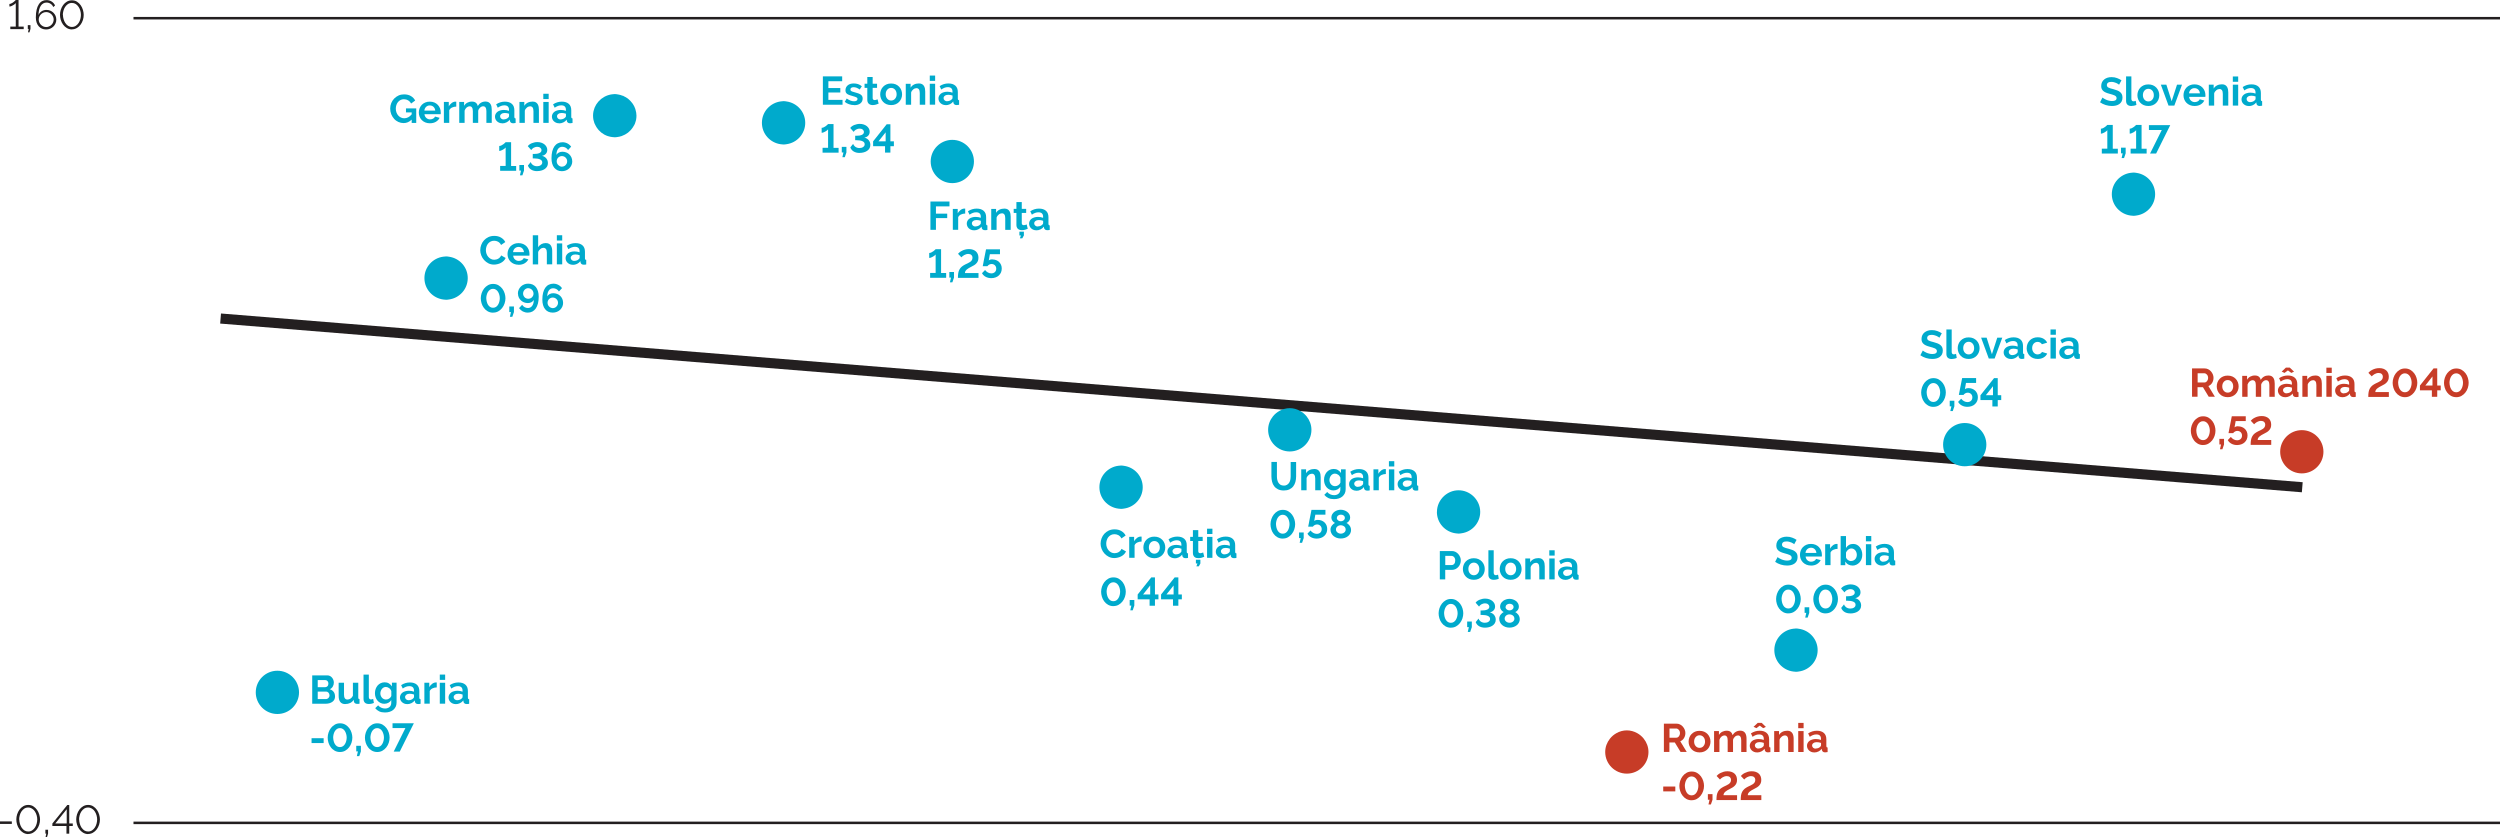 <?xml version="1.0" encoding="UTF-8"?> <svg xmlns="http://www.w3.org/2000/svg" viewBox="0 0 494.61 165.59"><defs><style>.d,.e{fill:#0ac;}.f{fill:#c73c27;}.g{fill:#231f20;}.e{stroke-width:2px;}.e,.h{stroke:#231f20;stroke-miterlimit:10;}.h{fill:none;stroke-width:.5px;}</style></defs><g id="a"></g><g id="b"><g id="c"><g><path class="g" d="M0,163.01v-.5H2.34v.5H0Z"></path><path class="g" d="M5.59,165.02c-.38,0-.72-.11-1.02-.29-.29-.18-.54-.41-.74-.69-.2-.28-.35-.58-.45-.92s-.15-.66-.15-.98c0-.34,.05-.69,.16-1.03s.27-.65,.47-.93c.2-.27,.45-.5,.74-.67,.29-.17,.62-.26,.98-.26,.39,0,.73,.09,1.02,.28,.29,.19,.54,.42,.73,.7s.34,.59,.44,.93,.15,.66,.15,.97c0,.35-.05,.69-.16,1.03s-.27,.65-.47,.92c-.2,.27-.45,.49-.74,.66s-.61,.26-.98,.26Zm-1.78-2.88c0,.28,.05,.56,.13,.84,.08,.28,.19,.54,.34,.76s.33,.41,.55,.56c.22,.14,.48,.21,.76,.21s.56-.08,.78-.23c.22-.15,.41-.34,.56-.58,.15-.23,.26-.49,.33-.77,.07-.28,.11-.54,.11-.79,0-.28-.04-.56-.12-.84-.08-.28-.2-.54-.35-.77-.15-.23-.34-.41-.56-.55-.22-.14-.47-.22-.76-.22-.3,0-.57,.08-.79,.23-.22,.15-.41,.35-.56,.58s-.26,.49-.33,.77c-.07,.28-.11,.54-.11,.79Z"></path><path class="g" d="M9.02,165.59l.14-.67h-.18v-.76h.53v.76l-.2,.67h-.28Z"></path><path class="g" d="M13.15,164.94v-1.52h-2.79v-.49l2.96-3.67h.38v3.66h.7v.5h-.7v1.52h-.54Zm-2.21-2.02h2.26v-2.82l-2.26,2.82Z"></path><path class="g" d="M17.44,165.02c-.38,0-.72-.11-1.02-.29-.29-.18-.54-.41-.74-.69-.2-.28-.35-.58-.45-.92s-.15-.66-.15-.98c0-.34,.05-.69,.16-1.03s.27-.65,.47-.93c.2-.27,.45-.5,.74-.67,.29-.17,.62-.26,.98-.26,.39,0,.73,.09,1.02,.28,.29,.19,.54,.42,.73,.7s.34,.59,.44,.93,.15,.66,.15,.97c0,.35-.05,.69-.16,1.03s-.27,.65-.47,.92c-.2,.27-.45,.49-.74,.66s-.61,.26-.98,.26Zm-1.78-2.88c0,.28,.05,.56,.13,.84,.08,.28,.19,.54,.34,.76s.33,.41,.55,.56c.22,.14,.48,.21,.76,.21s.56-.08,.78-.23c.22-.15,.41-.34,.56-.58,.15-.23,.26-.49,.33-.77,.07-.28,.11-.54,.11-.79,0-.28-.04-.56-.12-.84-.08-.28-.2-.54-.35-.77-.15-.23-.34-.41-.56-.55-.22-.14-.47-.22-.76-.22-.3,0-.57,.08-.79,.23-.22,.15-.41,.35-.56,.58s-.26,.49-.33,.77c-.07,.28-.11,.54-.11,.79Z"></path></g><g><path class="g" d="M4.69,5.26v.5H2.04v-.5h1.08V.61c-.04,.06-.11,.13-.21,.21s-.21,.15-.33,.22c-.12,.07-.24,.13-.37,.18-.13,.05-.25,.07-.35,.07V.78c.09,0,.19-.02,.28-.06s.19-.08,.29-.14c.09-.06,.18-.12,.26-.18,.08-.07,.15-.13,.22-.19,.06-.06,.11-.11,.15-.15s.06-.06,.06-.07h.55V5.26h1.02Z"></path><path class="g" d="M5.54,6.4l.14-.67h-.18v-.76h.53v.76l-.2,.67h-.28Z"></path><path class="g" d="M11.14,3.88c0,.27-.05,.53-.16,.76-.1,.24-.25,.44-.43,.62-.18,.18-.39,.31-.64,.42s-.51,.15-.79,.15c-.3,0-.57-.05-.82-.16s-.46-.27-.64-.47c-.18-.2-.32-.45-.42-.75-.1-.3-.15-.63-.15-1,0-.58,.05-1.08,.15-1.51,.1-.43,.24-.79,.43-1.07,.18-.29,.4-.5,.66-.64,.26-.14,.54-.21,.86-.21,.38,0,.72,.09,1.02,.28,.3,.19,.53,.45,.68,.78l-.35,.32c-.11-.27-.29-.49-.53-.65-.24-.16-.51-.24-.82-.24-.23,0-.45,.06-.64,.17-.19,.11-.36,.27-.49,.48-.14,.21-.24,.47-.32,.78-.08,.31-.12,.66-.12,1.05,.12-.32,.32-.57,.6-.75s.61-.28,.97-.28c.27,0,.53,.05,.76,.15s.44,.23,.62,.41c.18,.17,.31,.38,.42,.61,.1,.24,.15,.49,.15,.75Zm-2,1.47c.2,0,.39-.04,.57-.12s.34-.18,.47-.32c.14-.13,.24-.29,.32-.47,.08-.18,.12-.37,.12-.57s-.04-.39-.12-.57-.19-.33-.32-.47c-.14-.13-.29-.24-.47-.32-.18-.08-.37-.12-.57-.12s-.39,.04-.57,.12c-.18,.08-.34,.18-.47,.32-.14,.13-.24,.29-.32,.47-.08,.18-.12,.37-.12,.57s.04,.39,.12,.57c.08,.18,.19,.33,.32,.47,.14,.13,.29,.24,.47,.32s.37,.12,.57,.12Z"></path><path class="g" d="M14.23,5.83c-.38-.01-.72-.11-1.02-.29-.29-.18-.54-.41-.74-.69s-.35-.58-.45-.92-.15-.66-.15-.98c0-.34,.05-.68,.16-1.03s.27-.65,.47-.93c.2-.28,.45-.5,.74-.67,.29-.17,.62-.26,.98-.26,.39,0,.73,.09,1.02,.28s.54,.42,.73,.7c.2,.28,.34,.59,.44,.93s.15,.66,.15,.97c0,.35-.05,.69-.16,1.03s-.27,.65-.47,.92c-.2,.27-.45,.49-.74,.66s-.61,.26-.98,.26Zm-1.78-2.88c0,.28,.05,.56,.13,.84,.08,.28,.19,.54,.34,.76,.15,.23,.33,.41,.55,.56,.22,.14,.48,.22,.76,.22s.56-.08,.78-.23c.22-.15,.41-.35,.56-.58s.26-.49,.33-.77c.07-.28,.11-.55,.11-.8,0-.28-.04-.56-.12-.84s-.2-.54-.35-.76c-.15-.23-.34-.41-.56-.56-.22-.14-.47-.21-.76-.21-.3,0-.57,.08-.79,.23-.22,.16-.41,.35-.56,.58-.15,.23-.26,.49-.33,.77-.07,.28-.11,.54-.11,.79Z"></path></g><line class="e" x1="43.64" y1="63.02" x2="455.49" y2="96.4"></line><path class="d" d="M54.88,141.26c2.36,0,4.28-1.92,4.28-4.28s-1.92-4.28-4.28-4.28-4.28,1.92-4.28,4.28,1.92,4.28,4.28,4.28Z"></path><path class="d" d="M83.97,55.03c0,2.18,1.64,3.96,3.75,4.23,.18,.02,.35,.05,.54,.05,.2,0,.38-.03,.57-.06,2.09-.28,3.71-2.06,3.71-4.23s-1.62-3.94-3.71-4.23c-.19-.03-.38-.06-.57-.06-.18,0-.36,.03-.54,.05-2.11,.27-3.75,2.05-3.75,4.23Z"></path><path class="d" d="M150.74,24.31c0,2.18,1.64,3.96,3.75,4.23,.18,.02,.35,.05,.54,.05,.2,0,.38-.03,.57-.06,2.09-.28,3.71-2.06,3.71-4.23s-1.62-3.94-3.71-4.23c-.19-.03-.38-.06-.57-.06-.18,0-.36,.03-.54,.05-2.11,.27-3.75,2.05-3.75,4.23Z"></path><path class="d" d="M188.41,36.23c2.36,0,4.28-1.92,4.28-4.28s-1.92-4.28-4.28-4.28-4.28,1.92-4.28,4.28,1.92,4.28,4.28,4.28Z"></path><path class="d" d="M217.51,96.4c0,2.18,1.64,3.96,3.75,4.23,.18,.02,.35,.05,.54,.05,.2,0,.38-.03,.57-.06,2.09-.28,3.71-2.06,3.71-4.23s-1.62-3.94-3.71-4.23c-.19-.03-.38-.06-.57-.06-.18,0-.36,.03-.54,.05-2.11,.27-3.75,2.05-3.75,4.23Z"></path><path class="d" d="M255.18,89.32c2.36,0,4.28-1.92,4.28-4.28,0-1.01-.37-1.93-.95-2.66-.37-.46-.82-.83-1.34-1.11-.6-.32-1.27-.52-1.99-.52s-1.4,.2-2,.52c-.52,.28-.97,.65-1.34,1.11-.59,.73-.95,1.65-.95,2.66,0,2.36,1.92,4.28,4.28,4.28Z"></path><path class="d" d="M284.28,101.29c0,2.18,1.64,3.96,3.75,4.23,.18,.02,.35,.05,.54,.05,.2,0,.38-.03,.57-.06,2.09-.28,3.71-2.06,3.71-4.23,0-1.27-.57-2.4-1.45-3.19-.76-.67-1.74-1.09-2.83-1.09s-2.07,.42-2.83,1.09c-.88,.79-1.45,1.92-1.45,3.19Z"></path><path class="d" d="M351.04,128.63c0,2.18,1.64,3.96,3.75,4.23,.18,.02,.35,.05,.54,.05,.2,0,.38-.03,.57-.06,2.09-.28,3.71-2.06,3.71-4.22s-1.62-3.94-3.71-4.23c-.19-.03-.38-.06-.57-.06-.18,0-.36,.03-.54,.05-2.11,.27-3.75,2.05-3.75,4.23Z"></path><path class="d" d="M388.71,92.25c2.36,0,4.28-1.92,4.28-4.28s-1.92-4.28-4.28-4.28-4.28,1.92-4.28,4.28,1.92,4.28,4.28,4.28Z"></path><path class="d" d="M426.38,38.43c0-2.17-1.62-3.94-3.71-4.23-.19-.03-.38-.06-.57-.06-.18,0-.36,.03-.54,.05-2.11,.27-3.75,2.05-3.75,4.23s1.64,3.96,3.75,4.23c.18,.02,.35,.05,.54,.05,.2,0,.38-.03,.57-.06,2.09-.28,3.71-2.06,3.71-4.23Z"></path><path class="f" d="M319.84,145.03c-.51,.28-.96,.65-1.32,1.11-.58,.73-.94,1.64-.94,2.64,0,2.36,1.92,4.28,4.28,4.28s4.28-1.92,4.28-4.28c0-1-.36-1.91-.94-2.64-.36-.46-.81-.83-1.32-1.11-.61-.33-1.29-.53-2.02-.53s-1.42,.2-2.02,.53Z"></path><path class="f" d="M455.4,85.1c-2.36,0-4.28,1.92-4.28,4.28s1.92,4.28,4.28,4.28,4.28-1.92,4.28-4.28-1.92-4.28-4.28-4.28Z"></path><path class="d" d="M125.43,24.84c.06-.12,.13-.24,.18-.36,.06-.15,.1-.31,.15-.47,.03-.1,.06-.19,.08-.29,.05-.27,.08-.54,.08-.83h0c0-.4-.07-.78-.18-1.15-.02-.07-.04-.15-.06-.22-.12-.34-.27-.66-.47-.95-.05-.08-.11-.14-.16-.21-.18-.24-.39-.47-.62-.67-.07-.06-.14-.13-.22-.19-.24-.18-.5-.33-.77-.45-.07-.03-.13-.09-.2-.12v.03c-.34-.13-.68-.24-1.04-.29h-.04c-.18-.03-.35-.06-.54-.06s-.36,.03-.54,.05h0c-.26,.03-.51,.09-.76,.17h-.01c-.24,.08-.46,.18-.68,.29l-.05,.03c-.2,.11-.39,.23-.57,.37-.03,.03-.07,.06-.1,.08-.16,.13-.31,.27-.45,.42-.05,.05-.09,.11-.14,.17-.11,.14-.22,.27-.32,.42-.06,.09-.11,.19-.16,.29-.07,.13-.14,.26-.2,.4-.06,.14-.09,.29-.14,.44-.03,.11-.07,.21-.09,.32-.05,.26-.08,.53-.08,.81h0c0,.3,.03,.57,.08,.84,.02,.1,.06,.2,.09,.3,.04,.16,.08,.32,.15,.47,.05,.13,.12,.25,.19,.37,.06,.11,.11,.21,.17,.31,.09,.14,.2,.28,.3,.41,.05,.06,.1,.13,.16,.19,.13,.15,.28,.28,.43,.41,.04,.03,.07,.06,.11,.09,.18,.14,.36,.26,.56,.37l.06,.03c.22,.11,.44,.21,.67,.28h.02c.24,.08,.5,.14,.76,.17h0c.18,.02,.35,.05,.54,.05,.2,0,.38-.03,.57-.06h0c.26-.03,.5-.09,.74-.17h.03c.23-.09,.44-.18,.65-.29,.03-.01,.05-.03,.08-.04,.19-.11,.37-.22,.54-.35,.04-.03,.09-.07,.13-.11,.15-.12,.29-.25,.41-.39,.06-.06,.11-.13,.17-.2,.1-.13,.2-.25,.29-.39,.07-.1,.12-.21,.18-.32Z"></path><g><path class="f" d="M433.68,78.5v-5.61h2.48c.26,0,.5,.05,.71,.16,.22,.11,.41,.25,.56,.43,.16,.18,.28,.38,.37,.6,.09,.22,.13,.45,.13,.67,0,.36-.09,.69-.27,.99s-.43,.51-.74,.64l1.28,2.11h-1.22l-1.14-1.88h-1.07v1.88h-1.09Zm1.09-2.83h1.37c.1,0,.19-.02,.28-.07,.09-.05,.16-.11,.23-.19,.06-.08,.11-.18,.15-.29,.04-.11,.06-.23,.06-.36s-.02-.25-.06-.36-.1-.21-.17-.29c-.07-.08-.15-.14-.24-.19-.09-.04-.19-.07-.28-.07h-1.32v1.82Z"></path><path class="f" d="M440.74,78.58c-.34,0-.64-.06-.91-.17s-.5-.27-.68-.47c-.19-.2-.33-.43-.43-.68s-.15-.53-.15-.81,.05-.56,.15-.82c.1-.26,.24-.48,.43-.68,.19-.2,.41-.35,.68-.47s.57-.17,.91-.17,.64,.06,.9,.17,.49,.27,.68,.47c.19,.2,.33,.42,.43,.68,.1,.26,.15,.53,.15,.82s-.05,.55-.15,.81-.24,.49-.43,.68c-.18,.2-.41,.35-.68,.47s-.57,.17-.91,.17Zm-1.08-2.14c0,.18,.03,.35,.08,.5,.06,.15,.13,.28,.23,.39,.1,.11,.21,.2,.34,.26,.13,.06,.27,.09,.43,.09s.29-.03,.43-.09c.13-.06,.25-.15,.34-.26,.1-.11,.17-.24,.23-.4s.08-.32,.08-.5-.03-.35-.08-.5-.13-.28-.23-.39c-.1-.11-.21-.2-.34-.26-.13-.06-.27-.09-.43-.09s-.29,.03-.43,.09c-.13,.06-.25,.15-.34,.26-.1,.11-.17,.24-.23,.39-.05,.15-.08,.32-.08,.5Z"></path><path class="f" d="M450.04,78.5h-1.06v-2.32c0-.33-.06-.57-.17-.73-.11-.15-.27-.23-.47-.23-.21,0-.41,.08-.59,.24-.18,.16-.32,.37-.39,.63v2.41h-1.06v-2.32c0-.33-.06-.57-.17-.73-.11-.15-.27-.23-.47-.23s-.4,.08-.59,.24c-.19,.16-.32,.37-.4,.62v2.42h-1.06v-4.14h.96v.77c.15-.27,.36-.47,.63-.62,.27-.14,.57-.22,.91-.22s.62,.08,.81,.25,.31,.38,.36,.62c.17-.29,.38-.5,.64-.65,.26-.15,.55-.22,.88-.22,.25,0,.46,.05,.62,.14,.16,.09,.29,.22,.38,.37,.09,.15,.15,.33,.19,.52,.03,.19,.05,.39,.05,.59v2.58Z"></path><path class="f" d="M452.09,78.58c-.2,0-.39-.03-.56-.1-.17-.07-.32-.16-.45-.28-.13-.12-.23-.26-.3-.42-.07-.16-.11-.33-.11-.52s.04-.38,.13-.54c.09-.17,.21-.31,.36-.42,.15-.12,.34-.21,.56-.27,.22-.07,.45-.1,.71-.1,.18,0,.37,.02,.54,.05,.18,.03,.33,.08,.47,.13v-.24c0-.27-.08-.48-.23-.63-.16-.15-.39-.22-.69-.22-.22,0-.44,.04-.65,.12-.21,.08-.43,.19-.65,.35l-.32-.67c.53-.35,1.11-.53,1.72-.53s1.06,.15,1.39,.44c.33,.29,.49,.71,.49,1.27v1.29c0,.11,.02,.19,.06,.24,.04,.05,.1,.07,.19,.08v.9c-.18,.04-.33,.05-.47,.05-.2,0-.35-.04-.46-.13-.11-.09-.18-.21-.2-.35l-.02-.23c-.18,.24-.41,.43-.67,.55-.26,.13-.54,.19-.84,.19Zm-.68-5.05l.84-.8h.77l.84,.8-.54,.25-.67-.5-.67,.5-.55-.25Zm.98,4.27c.18,0,.35-.03,.51-.09,.16-.06,.29-.15,.38-.25,.12-.09,.17-.19,.17-.3v-.47c-.13-.05-.26-.09-.41-.11s-.29-.04-.43-.04c-.27,0-.5,.06-.67,.19-.17,.12-.26,.28-.26,.47,0,.18,.07,.33,.21,.45,.14,.12,.31,.18,.51,.18Z"></path><path class="f" d="M459.34,78.5h-1.06v-2.32c0-.33-.06-.57-.17-.73-.12-.15-.28-.23-.48-.23-.1,0-.21,.02-.32,.06s-.21,.1-.31,.18c-.1,.08-.19,.17-.26,.27s-.14,.22-.17,.35v2.42h-1.06v-4.14h.96v.77c.15-.26,.37-.47,.66-.62,.29-.15,.62-.22,.98-.22,.26,0,.47,.05,.63,.14,.16,.09,.29,.22,.38,.37,.09,.15,.15,.33,.19,.52,.03,.19,.05,.39,.05,.59v2.58Z"></path><path class="f" d="M460.26,73.79v-1.05h1.06v1.05h-1.06Zm0,4.71v-4.14h1.06v4.14h-1.06Z"></path><path class="f" d="M463.41,78.58c-.2,0-.39-.03-.56-.1-.17-.07-.32-.16-.45-.28-.13-.12-.23-.26-.3-.42-.07-.16-.11-.33-.11-.52s.04-.38,.13-.54c.09-.17,.21-.31,.36-.42,.15-.12,.34-.21,.56-.27,.22-.07,.45-.1,.71-.1,.18,0,.37,.02,.54,.05,.18,.03,.33,.08,.47,.13v-.24c0-.27-.08-.48-.23-.63-.16-.15-.39-.22-.69-.22-.22,0-.44,.04-.65,.12-.21,.08-.43,.19-.65,.35l-.32-.67c.53-.35,1.11-.53,1.72-.53s1.06,.15,1.39,.44c.33,.29,.49,.71,.49,1.27v1.29c0,.11,.02,.19,.06,.24,.04,.05,.1,.07,.19,.08v.9c-.18,.04-.33,.05-.47,.05-.2,0-.35-.04-.46-.13-.11-.09-.18-.21-.2-.35l-.02-.23c-.18,.24-.41,.43-.67,.55-.26,.13-.54,.19-.84,.19Zm.3-.77c.18,0,.35-.03,.51-.09,.16-.06,.29-.15,.38-.25,.12-.09,.17-.19,.17-.3v-.47c-.13-.05-.26-.09-.41-.11s-.29-.04-.43-.04c-.27,0-.5,.06-.67,.19-.17,.12-.26,.28-.26,.47,0,.18,.07,.33,.21,.45,.14,.12,.31,.18,.51,.18Z"></path><path class="f" d="M468.55,78.5c0-.36,.02-.68,.07-.95,.05-.27,.13-.51,.25-.71s.26-.38,.45-.54,.41-.29,.68-.43c.17-.08,.34-.17,.51-.24,.17-.08,.32-.16,.46-.26s.25-.21,.33-.34c.08-.13,.13-.29,.13-.47,0-.24-.07-.42-.22-.56-.14-.14-.35-.21-.61-.21-.15,0-.29,.02-.42,.06-.13,.04-.26,.1-.38,.16s-.22,.14-.32,.22c-.09,.08-.18,.15-.25,.23l-.66-.7c.07-.08,.17-.18,.3-.29s.29-.21,.47-.3,.39-.18,.62-.24,.49-.1,.77-.1c.31,0,.58,.04,.81,.13s.43,.2,.59,.35c.16,.15,.28,.33,.36,.54,.08,.21,.12,.44,.12,.7s-.04,.45-.11,.63c-.07,.18-.17,.33-.3,.47-.12,.14-.27,.26-.43,.36-.17,.1-.34,.2-.53,.29-.2,.1-.38,.2-.54,.29-.16,.09-.3,.19-.41,.29-.11,.1-.2,.21-.26,.32-.06,.11-.09,.23-.09,.37h2.68v.96h-4.07Z"></path><path class="f" d="M475.79,78.58c-.4,0-.75-.1-1.05-.27s-.56-.4-.76-.68c-.21-.28-.36-.58-.46-.92-.1-.33-.15-.66-.15-.97,0-.34,.06-.68,.17-1.01,.11-.34,.28-.65,.49-.92,.21-.27,.47-.49,.77-.66,.3-.17,.64-.25,1.01-.25,.4,0,.75,.09,1.06,.27,.3,.18,.56,.41,.77,.69,.21,.28,.36,.58,.46,.92,.1,.33,.15,.65,.15,.96,0,.34-.06,.68-.17,1.02s-.28,.64-.49,.91c-.21,.27-.47,.49-.77,.66-.3,.17-.64,.25-1.02,.25Zm-1.33-2.84c0,.22,.04,.44,.09,.66,.05,.22,.14,.42,.24,.6,.11,.18,.25,.33,.41,.44s.36,.17,.59,.17,.44-.06,.61-.18c.17-.12,.31-.27,.41-.46,.11-.19,.19-.39,.24-.61,.05-.22,.08-.43,.08-.63,0-.22-.03-.44-.09-.66-.06-.22-.14-.42-.25-.6s-.25-.33-.42-.44c-.17-.11-.36-.17-.58-.17s-.43,.06-.6,.18c-.17,.12-.31,.27-.42,.46-.11,.19-.19,.39-.24,.61s-.08,.43-.08,.62Z"></path><path class="f" d="M481.13,78.5v-1.27h-2.36v-.95l2.69-3.39h.73v3.38h.69v.96h-.69v1.27h-1.06Zm-1.29-2.23h1.41v-1.79l-1.41,1.79Z"></path><path class="f" d="M485.95,78.58c-.4,0-.75-.1-1.05-.27s-.56-.4-.76-.68c-.21-.28-.36-.58-.46-.92-.1-.33-.15-.66-.15-.97,0-.34,.06-.68,.17-1.01,.11-.34,.28-.65,.49-.92,.21-.27,.47-.49,.77-.66,.3-.17,.64-.25,1.01-.25,.4,0,.75,.09,1.06,.27,.3,.18,.56,.41,.77,.69,.21,.28,.36,.58,.46,.92,.1,.33,.15,.65,.15,.96,0,.34-.06,.68-.17,1.02s-.28,.64-.49,.91c-.21,.27-.47,.49-.77,.66-.3,.17-.64,.25-1.02,.25Zm-1.33-2.84c0,.22,.04,.44,.09,.66,.05,.22,.14,.42,.24,.6,.11,.18,.25,.33,.41,.44s.36,.17,.59,.17,.44-.06,.61-.18c.17-.12,.31-.27,.41-.46,.11-.19,.19-.39,.24-.61,.05-.22,.08-.43,.08-.63,0-.22-.03-.44-.09-.66-.06-.22-.14-.42-.25-.6s-.25-.33-.42-.44c-.17-.11-.36-.17-.58-.17s-.43,.06-.6,.18c-.17,.12-.31,.27-.42,.46-.11,.19-.19,.39-.24,.61s-.08,.43-.08,.62Z"></path><path class="f" d="M435.86,88.05c-.4,0-.75-.1-1.05-.27-.3-.18-.56-.4-.76-.68-.21-.28-.36-.58-.46-.92s-.15-.66-.15-.97c0-.34,.06-.68,.17-1.02s.28-.64,.49-.92c.21-.27,.47-.49,.77-.66s.64-.25,1.01-.25c.4,0,.75,.09,1.06,.27,.3,.18,.56,.41,.77,.69,.21,.28,.36,.58,.46,.92s.15,.65,.15,.96c0,.34-.06,.68-.17,1.02-.11,.34-.28,.64-.49,.91-.21,.27-.47,.49-.77,.66-.3,.17-.64,.25-1.02,.25Zm-1.33-2.84c0,.22,.04,.44,.09,.66,.05,.22,.14,.42,.24,.6,.11,.18,.25,.33,.41,.44s.36,.17,.59,.17,.44-.06,.61-.18c.17-.12,.31-.28,.41-.46,.11-.19,.19-.39,.24-.61s.08-.43,.08-.63c0-.22-.03-.44-.09-.66-.06-.22-.14-.42-.25-.6s-.25-.33-.42-.44c-.17-.11-.36-.17-.58-.17s-.43,.06-.6,.18c-.17,.12-.31,.27-.42,.46s-.19,.39-.24,.61c-.05,.22-.08,.43-.08,.62Z"></path><path class="f" d="M439.21,88.88l.21-.94h-.33v-1.11h.92v1.11l-.32,.94h-.47Z"></path><path class="f" d="M442.81,84.35c.26,0,.51,.04,.73,.13,.23,.09,.42,.21,.59,.37,.17,.16,.29,.35,.39,.57s.14,.46,.14,.73c0,.28-.05,.54-.15,.77-.1,.23-.25,.43-.43,.6-.18,.17-.4,.3-.66,.39-.25,.09-.53,.14-.83,.14-.41,0-.78-.09-1.1-.26s-.57-.41-.74-.72l.61-.63c.15,.21,.34,.37,.56,.49,.22,.12,.45,.18,.68,.18,.28,0,.52-.09,.7-.26,.18-.17,.27-.4,.27-.68,0-.13-.02-.25-.07-.37s-.11-.21-.19-.29c-.08-.08-.18-.14-.29-.19-.11-.04-.23-.07-.36-.07-.17,0-.33,.04-.48,.12-.15,.08-.27,.19-.36,.32h-.92s0-.07,.03-.18c.02-.1,.05-.23,.08-.4,.03-.16,.07-.34,.1-.54,.04-.2,.08-.4,.12-.6,.09-.48,.2-1.02,.32-1.62h2.76v.96h-2l-.22,1.25c.06-.07,.16-.13,.28-.17,.12-.04,.27-.06,.45-.06Z"></path><path class="f" d="M445.28,87.98c0-.36,.02-.68,.07-.95,.05-.27,.13-.51,.25-.71,.11-.21,.26-.38,.45-.54,.18-.15,.41-.29,.68-.43,.17-.08,.34-.17,.51-.24,.17-.08,.32-.16,.46-.26,.14-.1,.25-.21,.33-.34,.08-.13,.13-.29,.13-.47,0-.24-.07-.42-.22-.56-.14-.14-.35-.21-.61-.21-.15,0-.29,.02-.42,.06-.13,.04-.26,.1-.38,.16-.12,.07-.22,.14-.32,.22s-.18,.16-.25,.23l-.66-.7c.07-.08,.17-.18,.3-.29,.13-.11,.29-.21,.47-.3,.18-.1,.39-.18,.62-.24,.23-.06,.49-.1,.77-.1,.31,0,.58,.04,.81,.13,.23,.08,.43,.2,.59,.35,.16,.15,.28,.33,.36,.54,.08,.21,.12,.44,.12,.7s-.04,.45-.11,.63c-.07,.18-.17,.33-.3,.47-.12,.14-.27,.26-.43,.36-.17,.1-.34,.2-.53,.29-.2,.1-.38,.2-.54,.29-.16,.09-.3,.19-.41,.29-.11,.1-.2,.21-.26,.32s-.09,.23-.09,.37h2.68v.96h-4.07Z"></path></g><g><path class="d" d="M81.42,23.68c-.45,.45-.97,.67-1.56,.67-.37,0-.71-.07-1.04-.22-.32-.15-.61-.35-.84-.61s-.43-.56-.57-.91c-.14-.35-.21-.73-.21-1.13,0-.38,.07-.75,.21-1.09s.33-.64,.58-.89c.25-.25,.53-.46,.87-.61,.33-.15,.69-.22,1.08-.22,.53,0,.98,.11,1.35,.33,.38,.22,.66,.52,.85,.89l-.81,.6c-.14-.28-.34-.49-.6-.64-.25-.15-.53-.22-.83-.22-.24,0-.45,.05-.65,.15-.2,.1-.37,.24-.51,.41-.14,.17-.25,.37-.32,.6-.08,.23-.11,.47-.11,.72s.04,.51,.13,.74c.08,.23,.2,.43,.35,.6s.32,.3,.53,.4c.2,.1,.42,.15,.66,.15,.54,0,1.03-.25,1.47-.77v-.39h-1.13v-.8h2.03v2.88h-.9v-.63Z"></path><path class="d" d="M85.04,24.39c-.33,0-.63-.06-.9-.17s-.5-.27-.69-.46-.34-.42-.44-.68-.15-.53-.15-.81,.05-.57,.15-.83c.1-.26,.25-.49,.43-.69s.42-.35,.69-.47c.27-.12,.58-.17,.91-.17s.64,.06,.9,.17,.49,.27,.68,.47c.19,.2,.33,.42,.43,.68s.15,.53,.15,.8c0,.07,0,.13,0,.2,0,.06,0,.12-.02,.16h-3.2c.02,.16,.05,.31,.12,.43s.14,.23,.25,.32c.1,.09,.21,.16,.34,.21,.13,.05,.26,.07,.4,.07,.21,0,.41-.05,.6-.15,.19-.1,.31-.24,.38-.41l.91,.25c-.15,.32-.4,.58-.73,.78-.33,.2-.73,.3-1.2,.3Zm1.07-2.5c-.03-.31-.14-.56-.34-.75-.2-.19-.45-.28-.74-.28-.14,0-.28,.02-.4,.07-.12,.05-.23,.12-.33,.21-.09,.09-.17,.2-.23,.32s-.1,.27-.11,.42h2.15Z"></path><path class="d" d="M90.28,21.09c-.32,0-.61,.07-.86,.19-.25,.12-.43,.3-.54,.53v2.5h-1.06v-4.14h.97v.88c.07-.14,.16-.27,.26-.38,.1-.11,.21-.21,.32-.3,.12-.08,.23-.15,.35-.19s.23-.07,.34-.07h.13s.06,0,.08,0v.96Z"></path><path class="d" d="M97.29,24.31h-1.06v-2.32c0-.33-.06-.57-.17-.73s-.27-.23-.47-.23c-.21,0-.41,.08-.59,.24-.18,.16-.32,.37-.39,.63v2.41h-1.06v-2.32c0-.33-.06-.57-.17-.73s-.27-.23-.47-.23-.4,.08-.59,.24-.32,.37-.4,.62v2.42h-1.06v-4.14h.96v.77c.15-.27,.36-.47,.63-.62,.27-.14,.57-.22,.91-.22s.62,.08,.81,.25,.31,.38,.36,.62c.17-.28,.38-.5,.64-.65,.26-.15,.55-.23,.88-.23,.25,0,.46,.05,.62,.14,.16,.1,.29,.22,.38,.37,.09,.15,.15,.33,.19,.52,.03,.2,.05,.39,.05,.59v2.58Z"></path><path class="d" d="M99.35,24.39c-.2,0-.39-.03-.56-.1-.17-.07-.32-.16-.45-.28-.13-.12-.23-.26-.3-.41-.07-.16-.11-.33-.11-.52s.04-.38,.13-.54,.21-.31,.36-.42c.15-.12,.34-.21,.56-.27,.22-.07,.45-.1,.71-.1,.18,0,.37,.02,.54,.05,.18,.03,.33,.08,.47,.13v-.24c0-.27-.08-.48-.23-.63-.16-.15-.39-.22-.69-.22-.22,0-.44,.04-.65,.12-.21,.08-.43,.2-.65,.35l-.32-.67c.53-.35,1.11-.53,1.72-.53s1.06,.15,1.39,.44c.33,.29,.49,.71,.49,1.27v1.29c0,.11,.02,.19,.06,.24,.04,.05,.1,.07,.19,.08v.9c-.18,.04-.33,.06-.47,.06-.2,0-.35-.04-.46-.13-.11-.09-.18-.21-.2-.36l-.02-.23c-.18,.24-.41,.43-.67,.55-.26,.13-.54,.19-.84,.19Zm.3-.77c.18,0,.35-.03,.51-.1,.16-.06,.29-.15,.38-.25,.12-.09,.17-.19,.17-.3v-.47c-.13-.05-.26-.08-.41-.11s-.29-.04-.43-.04c-.27,0-.5,.06-.67,.19-.17,.12-.26,.28-.26,.47,0,.18,.07,.33,.21,.45,.14,.12,.31,.18,.51,.18Z"></path><path class="d" d="M106.6,24.31h-1.06v-2.32c0-.33-.06-.57-.17-.73-.12-.15-.28-.23-.48-.23-.1,0-.21,.02-.32,.06s-.21,.1-.31,.18c-.1,.08-.19,.17-.26,.27s-.14,.22-.17,.35v2.42h-1.06v-4.14h.96v.77c.15-.26,.37-.47,.66-.62,.29-.15,.62-.22,.98-.22,.26,0,.47,.05,.63,.14,.16,.1,.29,.22,.38,.37,.09,.15,.15,.33,.19,.52,.03,.2,.05,.39,.05,.59v2.58Z"></path><path class="d" d="M107.49,19.6v-1.05h1.06v1.05h-1.06Zm0,4.71v-4.14h1.06v4.14h-1.06Z"></path><path class="d" d="M110.61,24.39c-.2,0-.39-.03-.56-.1-.17-.07-.32-.16-.45-.28-.13-.12-.23-.26-.3-.41-.07-.16-.11-.33-.11-.52s.04-.38,.13-.54,.21-.31,.36-.42c.15-.12,.34-.21,.56-.27,.22-.07,.45-.1,.71-.1,.18,0,.37,.02,.54,.05,.18,.03,.33,.08,.47,.13v-.24c0-.27-.08-.48-.23-.63-.16-.15-.39-.22-.69-.22-.22,0-.44,.04-.65,.12-.21,.08-.43,.2-.65,.35l-.32-.67c.53-.35,1.11-.53,1.72-.53s1.06,.15,1.39,.44c.33,.29,.49,.71,.49,1.27v1.29c0,.11,.02,.19,.06,.24,.04,.05,.1,.07,.19,.08v.9c-.18,.04-.33,.06-.47,.06-.2,0-.35-.04-.46-.13-.11-.09-.18-.21-.2-.36l-.02-.23c-.18,.24-.41,.43-.67,.55-.26,.13-.54,.19-.84,.19Zm.3-.77c.18,0,.35-.03,.51-.1,.16-.06,.29-.15,.38-.25,.12-.09,.17-.19,.17-.3v-.47c-.13-.05-.26-.08-.41-.11s-.29-.04-.43-.04c-.27,0-.5,.06-.67,.19-.17,.12-.26,.28-.26,.47,0,.18,.07,.33,.21,.45,.14,.12,.31,.18,.51,.18Z"></path><path class="d" d="M102.12,32.83v.96h-3.17v-.96h1.09v-3.65c-.04,.06-.11,.13-.21,.21-.1,.08-.21,.15-.33,.22-.12,.07-.25,.13-.38,.18-.13,.05-.25,.07-.35,.07v-.98c.14,0,.29-.04,.43-.11s.28-.16,.41-.25c.12-.09,.22-.18,.3-.26,.08-.08,.12-.12,.13-.13h1.08v4.71h1Z"></path><path class="d" d="M102.87,34.69l.21-.94h-.33v-1.11h.92v1.11l-.32,.94h-.47Z"></path><path class="d" d="M106.28,33.86c-.46,0-.85-.1-1.17-.29s-.54-.46-.67-.81l.56-.7c.02,.07,.05,.16,.11,.25,.06,.09,.14,.18,.24,.27,.1,.09,.23,.16,.38,.22,.15,.06,.32,.09,.52,.09,.14,0,.27-.02,.39-.05,.12-.03,.23-.08,.33-.15,.09-.06,.17-.14,.23-.23,.05-.09,.08-.2,.08-.32,0-.27-.14-.47-.43-.6-.28-.13-.68-.2-1.19-.2h-.26v-.88h.26c.21,0,.41-.01,.58-.04s.33-.07,.47-.13c.13-.06,.23-.14,.31-.23,.07-.1,.11-.21,.11-.34,0-.12-.03-.22-.08-.3-.05-.08-.11-.15-.19-.21s-.17-.09-.26-.12-.19-.04-.29-.04c-.16,0-.3,.02-.43,.06-.13,.04-.25,.09-.35,.15-.1,.06-.19,.13-.26,.21-.07,.08-.13,.15-.17,.22l-.68-.77c.09-.13,.2-.24,.34-.34s.29-.18,.46-.25,.34-.12,.53-.16c.18-.04,.37-.06,.55-.06,.28,0,.55,.04,.79,.12,.24,.08,.45,.19,.62,.33,.17,.14,.31,.3,.41,.49,.1,.19,.15,.39,.15,.6,0,.32-.09,.57-.28,.78s-.45,.34-.77,.41c.18,.03,.34,.09,.49,.18,.14,.09,.27,.2,.37,.32s.18,.27,.24,.43c.05,.16,.08,.33,.08,.5,0,.27-.06,.5-.18,.7-.12,.2-.28,.36-.48,.49s-.42,.23-.67,.29c-.25,.07-.51,.1-.77,.1Z"></path><path class="d" d="M113.22,31.91c0,.27-.05,.53-.16,.77-.11,.24-.25,.44-.43,.62-.18,.18-.4,.32-.65,.42s-.52,.15-.81,.15c-.32,0-.6-.06-.86-.17-.25-.12-.47-.29-.65-.51s-.32-.49-.41-.81c-.1-.32-.14-.68-.14-1.08,0-.51,.05-.96,.15-1.36,.1-.39,.24-.72,.43-.99s.42-.47,.69-.6c.27-.14,.57-.21,.9-.21,.35,0,.68,.08,.97,.23,.3,.15,.55,.37,.75,.65l-.61,.66c-.13-.2-.29-.36-.49-.47-.2-.11-.42-.17-.65-.17-.35,0-.63,.14-.84,.42-.21,.28-.32,.67-.33,1.18,.11-.19,.27-.34,.47-.45,.2-.11,.44-.17,.71-.17s.53,.05,.77,.14c.24,.09,.45,.23,.62,.4,.18,.17,.31,.37,.41,.6,.1,.23,.15,.47,.15,.74Zm-2.04,1.06c.14,0,.27-.03,.39-.08,.13-.05,.24-.13,.33-.23s.17-.21,.23-.34c.05-.13,.08-.26,.08-.41s-.03-.28-.08-.4c-.06-.12-.13-.23-.23-.33s-.2-.17-.33-.22c-.12-.05-.26-.08-.4-.08s-.28,.03-.4,.08c-.13,.05-.24,.13-.33,.22-.1,.09-.17,.2-.22,.33-.05,.12-.08,.26-.08,.4s.03,.28,.08,.41c.06,.13,.13,.24,.23,.34s.2,.17,.33,.23c.12,.06,.26,.09,.4,.09Z"></path></g><g><path class="d" d="M166.69,19.76v.96h-3.89v-5.61h3.82v.96h-2.73v1.35h2.36v.88h-2.36v1.46h2.8Z"></path><path class="d" d="M169,20.79c-.35,0-.69-.05-1.02-.17-.33-.11-.62-.27-.85-.47l.39-.66c.25,.18,.5,.31,.74,.41s.48,.14,.71,.14c.21,0,.38-.04,.5-.12,.12-.08,.18-.19,.18-.34s-.07-.25-.21-.32c-.14-.07-.37-.15-.69-.24-.27-.07-.5-.14-.69-.21s-.34-.15-.46-.23c-.12-.09-.2-.19-.25-.3s-.08-.25-.08-.41c0-.21,.04-.4,.12-.57,.08-.17,.2-.31,.34-.43,.15-.12,.32-.21,.52-.27,.2-.06,.41-.09,.64-.09,.31,0,.6,.04,.87,.13,.27,.09,.52,.23,.75,.43l-.43,.64c-.21-.16-.41-.27-.61-.35-.2-.07-.39-.11-.59-.11-.18,0-.33,.04-.45,.11-.12,.07-.18,.19-.18,.36,0,.07,.01,.13,.04,.18,.03,.05,.07,.09,.14,.13s.15,.07,.25,.11,.23,.07,.38,.11c.28,.07,.53,.15,.73,.22,.2,.07,.37,.16,.5,.25s.22,.2,.29,.33c.06,.12,.09,.27,.09,.45,0,.4-.15,.72-.45,.96-.3,.23-.71,.35-1.22,.35Z"></path><path class="d" d="M173.84,20.5c-.14,.06-.32,.13-.52,.19-.21,.06-.42,.1-.65,.1-.15,0-.29-.02-.42-.06-.13-.04-.24-.1-.34-.18-.1-.08-.17-.19-.23-.32-.06-.13-.09-.29-.09-.47v-2.38h-.54v-.81h.54v-1.34h1.06v1.34h.87v.81h-.87v2.02c0,.15,.04,.25,.12,.31,.08,.06,.17,.09,.28,.09s.22-.02,.32-.06c.11-.04,.19-.07,.25-.09l.21,.84Z"></path><path class="d" d="M176.31,20.79c-.34,0-.64-.06-.91-.17s-.5-.27-.68-.47c-.19-.2-.33-.42-.43-.68s-.15-.53-.15-.81,.05-.56,.15-.82,.24-.49,.43-.68c.19-.2,.41-.35,.68-.47s.57-.17,.91-.17,.64,.06,.9,.17,.49,.27,.68,.47c.19,.2,.33,.43,.43,.68s.15,.53,.15,.82-.05,.56-.15,.81-.24,.48-.43,.68c-.18,.2-.41,.35-.68,.47s-.57,.17-.91,.17Zm-1.08-2.14c0,.19,.03,.35,.08,.5,.06,.15,.13,.28,.23,.39,.1,.11,.21,.2,.34,.26,.13,.06,.27,.09,.43,.09s.29-.03,.43-.09c.13-.06,.25-.15,.34-.26,.1-.11,.17-.24,.23-.39s.08-.32,.08-.51-.03-.34-.08-.5-.13-.28-.23-.4c-.1-.11-.21-.2-.34-.26-.13-.06-.27-.09-.43-.09s-.29,.03-.43,.09c-.13,.06-.25,.15-.34,.26-.1,.11-.17,.24-.23,.39-.05,.15-.08,.32-.08,.5Z"></path><path class="d" d="M183.03,20.72h-1.06v-2.32c0-.33-.06-.57-.17-.73-.12-.15-.28-.23-.48-.23-.1,0-.21,.02-.32,.06s-.21,.1-.31,.18c-.1,.08-.19,.17-.26,.27s-.14,.22-.17,.35v2.42h-1.06v-4.14h.96v.77c.15-.26,.37-.47,.66-.62,.29-.15,.62-.22,.98-.22,.26,0,.47,.05,.63,.14,.16,.1,.29,.22,.38,.37,.09,.15,.15,.33,.19,.52,.03,.2,.05,.39,.05,.59v2.58Z"></path><path class="d" d="M183.95,16v-1.05h1.06v1.05h-1.06Zm0,4.71v-4.14h1.06v4.14h-1.06Z"></path><path class="d" d="M187.09,20.79c-.2,0-.39-.03-.56-.1-.17-.07-.32-.16-.45-.28-.13-.12-.23-.26-.3-.41-.07-.16-.11-.33-.11-.52s.04-.38,.13-.54,.21-.31,.36-.42c.15-.12,.34-.21,.56-.27,.22-.07,.45-.1,.71-.1,.18,0,.37,.02,.54,.05,.18,.03,.33,.08,.47,.13v-.24c0-.27-.08-.48-.23-.63-.16-.15-.39-.22-.69-.22-.22,0-.44,.04-.65,.12-.21,.08-.43,.2-.65,.35l-.32-.67c.53-.35,1.11-.53,1.72-.53s1.06,.15,1.39,.44c.33,.29,.49,.71,.49,1.27v1.29c0,.11,.02,.19,.06,.24,.04,.05,.1,.07,.19,.08v.9c-.18,.04-.33,.06-.47,.06-.2,0-.35-.04-.46-.13-.11-.09-.18-.21-.2-.36l-.02-.23c-.18,.24-.41,.43-.67,.55-.26,.13-.54,.19-.84,.19Zm.3-.77c.18,0,.35-.03,.51-.1,.16-.06,.29-.15,.38-.25,.12-.09,.17-.19,.17-.3v-.47c-.13-.05-.26-.08-.41-.11s-.29-.04-.43-.04c-.27,0-.5,.06-.67,.19-.17,.12-.26,.28-.26,.47,0,.18,.07,.33,.21,.45,.14,.12,.31,.18,.51,.18Z"></path><path class="d" d="M165.91,29.24v.96h-3.17v-.96h1.09v-3.65c-.04,.06-.11,.13-.21,.21-.1,.08-.21,.15-.33,.22-.12,.07-.25,.13-.38,.18-.13,.05-.25,.07-.35,.07v-.98c.14,0,.29-.04,.43-.11s.28-.16,.41-.25c.12-.09,.22-.18,.3-.26,.08-.08,.12-.12,.13-.13h1.08v4.71h1Z"></path><path class="d" d="M166.66,31.1l.21-.94h-.33v-1.11h.92v1.11l-.32,.94h-.47Z"></path><path class="d" d="M170.07,30.26c-.46,0-.85-.1-1.17-.29s-.54-.46-.67-.81l.56-.7c.02,.07,.05,.16,.11,.25,.06,.09,.14,.18,.24,.27,.1,.09,.23,.16,.38,.22,.15,.06,.32,.09,.52,.09,.14,0,.27-.02,.39-.05,.12-.03,.23-.08,.33-.15,.09-.06,.17-.14,.23-.23,.05-.09,.08-.2,.08-.32,0-.27-.14-.47-.43-.6-.28-.13-.68-.2-1.19-.2h-.26v-.88h.26c.21,0,.41-.01,.58-.04s.33-.07,.47-.13c.13-.06,.23-.14,.31-.23,.07-.1,.11-.21,.11-.34,0-.12-.03-.22-.08-.3-.05-.08-.11-.15-.19-.21s-.17-.09-.26-.12-.19-.04-.29-.04c-.16,0-.3,.02-.43,.06-.13,.04-.25,.09-.35,.15-.1,.06-.19,.13-.26,.21-.07,.08-.13,.15-.17,.22l-.68-.77c.09-.13,.2-.24,.34-.34s.29-.18,.46-.25,.34-.12,.53-.16c.18-.04,.37-.06,.55-.06,.28,0,.55,.04,.79,.12,.24,.08,.45,.19,.62,.33,.17,.14,.31,.3,.41,.49,.1,.19,.15,.39,.15,.6,0,.32-.09,.57-.28,.78s-.45,.34-.77,.41c.18,.03,.34,.09,.49,.18,.14,.09,.27,.2,.37,.32s.18,.27,.24,.43c.05,.16,.08,.33,.08,.5,0,.27-.06,.5-.18,.7-.12,.2-.28,.36-.48,.49s-.42,.23-.67,.29c-.25,.07-.51,.1-.77,.1Z"></path><path class="d" d="M175.1,30.19v-1.27h-2.36v-.95l2.69-3.39h.73v3.38h.69v.96h-.69v1.27h-1.06Zm-1.29-2.23h1.41v-1.78l-1.41,1.78Z"></path></g><g><path class="d" d="M184.08,45.48v-5.61h3.77v.96h-2.68v1.44h2.23v.88h-2.23v2.32h-1.09Z"></path><path class="d" d="M190.97,42.25c-.32,0-.61,.07-.86,.19-.25,.12-.43,.3-.54,.53v2.5h-1.06v-4.14h.97v.88c.07-.14,.16-.27,.26-.38,.1-.11,.21-.21,.32-.3,.12-.08,.23-.15,.35-.19,.12-.04,.23-.07,.34-.07h.13s.06,0,.08,0v.96Z"></path><path class="d" d="M192.69,45.56c-.2,0-.39-.03-.56-.1-.17-.07-.32-.16-.45-.28-.13-.12-.23-.26-.3-.42-.07-.16-.11-.33-.11-.52s.04-.38,.13-.54c.09-.17,.21-.31,.36-.42,.15-.12,.34-.21,.56-.27,.22-.07,.45-.1,.71-.1,.18,0,.37,.02,.54,.05,.18,.03,.33,.08,.47,.13v-.24c0-.27-.08-.48-.23-.63-.16-.15-.39-.22-.69-.22-.22,0-.44,.04-.65,.12-.21,.08-.43,.19-.65,.35l-.32-.67c.53-.35,1.11-.53,1.72-.53s1.06,.15,1.39,.44c.33,.29,.49,.71,.49,1.27v1.29c0,.11,.02,.19,.06,.24,.04,.05,.1,.07,.19,.08v.9c-.18,.04-.33,.05-.47,.05-.2,0-.35-.04-.46-.13-.11-.09-.18-.21-.2-.35l-.02-.23c-.18,.24-.41,.43-.67,.55-.26,.13-.54,.19-.84,.19Zm.3-.77c.18,0,.35-.03,.51-.09,.16-.06,.29-.15,.38-.25,.12-.09,.17-.19,.17-.3v-.47c-.13-.05-.26-.09-.41-.11s-.29-.04-.43-.04c-.27,0-.5,.06-.67,.19-.17,.12-.26,.28-.26,.47,0,.18,.07,.33,.21,.45,.14,.12,.31,.18,.51,.18Z"></path><path class="d" d="M199.94,45.48h-1.06v-2.32c0-.33-.06-.57-.17-.73-.12-.15-.28-.23-.48-.23-.1,0-.21,.02-.32,.06s-.21,.1-.31,.18c-.1,.08-.19,.17-.26,.27s-.14,.22-.17,.35v2.42h-1.06v-4.14h.96v.77c.15-.26,.37-.47,.66-.62,.29-.15,.62-.22,.98-.22,.26,0,.47,.05,.63,.14,.16,.09,.29,.22,.38,.37,.09,.15,.15,.33,.19,.52,.03,.19,.05,.39,.05,.59v2.58Z"></path><path class="d" d="M203.34,45.26c-.14,.06-.32,.13-.52,.19-.21,.06-.42,.09-.65,.09-.15,0-.29-.02-.42-.06s-.24-.1-.34-.18c-.1-.08-.17-.19-.23-.32-.06-.13-.09-.29-.09-.47v-2.38h-.54v-.81h.54v-1.34h1.06v1.34h.87v.81h-.87v2.02c0,.15,.04,.25,.12,.31,.08,.06,.17,.09,.28,.09s.22-.02,.32-.05,.19-.07,.25-.1l.21,.84Zm-1.56,1.89l.21-.57h-.31v-.74h.89v.74l-.32,.57h-.48Z"></path><path class="d" d="M205.02,45.56c-.2,0-.39-.03-.56-.1-.17-.07-.32-.16-.45-.28-.13-.12-.23-.26-.3-.42-.07-.16-.11-.33-.11-.52s.04-.38,.13-.54c.09-.17,.21-.31,.36-.42,.15-.12,.34-.21,.56-.27,.22-.07,.45-.1,.71-.1,.18,0,.37,.02,.54,.05,.18,.03,.33,.08,.47,.13v-.24c0-.27-.08-.48-.23-.63-.16-.15-.39-.22-.69-.22-.22,0-.44,.04-.65,.12-.21,.08-.43,.19-.65,.35l-.32-.67c.53-.35,1.11-.53,1.72-.53s1.06,.15,1.39,.44c.33,.29,.49,.71,.49,1.27v1.29c0,.11,.02,.19,.06,.24,.04,.05,.1,.07,.19,.08v.9c-.18,.04-.33,.05-.47,.05-.2,0-.35-.04-.46-.13-.11-.09-.18-.21-.2-.35l-.02-.23c-.18,.24-.41,.43-.67,.55-.26,.13-.54,.19-.84,.19Zm.3-.77c.18,0,.35-.03,.51-.09,.16-.06,.29-.15,.38-.25,.12-.09,.17-.19,.17-.3v-.47c-.13-.05-.26-.09-.41-.11s-.29-.04-.43-.04c-.27,0-.5,.06-.67,.19-.17,.12-.26,.28-.26,.47,0,.18,.07,.33,.21,.45,.14,.12,.31,.18,.51,.18Z"></path><path class="d" d="M187.19,54v.96h-3.17v-.96h1.09v-3.65c-.04,.06-.11,.13-.21,.21s-.21,.15-.33,.22c-.12,.07-.25,.13-.38,.18-.13,.05-.25,.07-.35,.07v-.98c.14,0,.29-.04,.43-.11,.15-.08,.28-.16,.41-.25,.12-.09,.22-.18,.3-.26s.12-.12,.13-.13h1.08v4.71h1Z"></path><path class="d" d="M187.94,55.86l.21-.94h-.33v-1.11h.92v1.11l-.32,.94h-.47Z"></path><path class="d" d="M189.52,54.95c0-.36,.02-.68,.07-.95,.05-.27,.13-.51,.25-.71,.11-.21,.26-.38,.45-.54,.18-.15,.41-.29,.68-.43,.17-.08,.34-.17,.51-.24,.17-.08,.32-.16,.46-.26,.14-.1,.25-.21,.33-.34,.08-.13,.13-.29,.13-.47,0-.24-.07-.42-.22-.56-.14-.14-.35-.21-.61-.21-.15,0-.29,.02-.42,.06-.13,.04-.26,.1-.38,.16-.12,.07-.22,.14-.32,.22s-.18,.16-.25,.23l-.66-.7c.07-.08,.17-.18,.3-.29,.13-.11,.29-.21,.47-.3,.18-.1,.39-.18,.62-.24,.23-.06,.49-.1,.77-.1,.31,0,.58,.04,.81,.13,.23,.08,.43,.2,.59,.35,.16,.15,.28,.33,.36,.54,.08,.21,.12,.44,.12,.7s-.04,.45-.11,.63c-.07,.18-.17,.33-.3,.47-.12,.14-.27,.26-.43,.36-.17,.1-.34,.2-.53,.29-.2,.1-.38,.2-.54,.29-.16,.09-.3,.19-.41,.29-.11,.1-.2,.21-.26,.32s-.09,.23-.09,.37h2.68v.96h-4.07Z"></path><path class="d" d="M196.34,51.33c.26,0,.51,.04,.73,.13,.23,.09,.42,.21,.59,.37,.17,.16,.29,.35,.39,.57s.14,.46,.14,.73c0,.28-.05,.54-.15,.77-.1,.23-.25,.43-.43,.6-.18,.17-.4,.3-.66,.39-.25,.09-.53,.14-.83,.14-.41,0-.78-.09-1.1-.26s-.57-.41-.74-.72l.61-.63c.15,.21,.34,.37,.56,.49,.22,.12,.45,.18,.68,.18,.28,0,.52-.09,.7-.26,.18-.17,.27-.4,.27-.68,0-.13-.02-.25-.07-.37s-.11-.21-.19-.29c-.08-.08-.18-.14-.29-.19-.11-.04-.23-.07-.36-.07-.17,0-.33,.04-.48,.12-.15,.08-.27,.19-.36,.32h-.92s0-.07,.03-.18c.02-.1,.05-.23,.08-.4,.03-.16,.07-.34,.1-.54,.04-.2,.08-.4,.12-.6,.09-.48,.2-1.02,.32-1.62h2.76v.96h-2l-.22,1.25c.06-.07,.16-.13,.28-.17,.12-.04,.27-.06,.45-.06Z"></path></g><g><path class="d" d="M217.75,107.52c0-.34,.06-.68,.19-1.01,.12-.33,.3-.63,.54-.9,.24-.26,.53-.48,.87-.64,.34-.16,.73-.24,1.17-.24,.52,0,.96,.11,1.34,.34,.38,.23,.66,.52,.84,.88l-.84,.58c-.07-.16-.16-.29-.27-.4-.11-.11-.22-.19-.34-.26-.12-.06-.25-.11-.38-.14-.13-.03-.26-.04-.39-.04-.27,0-.51,.06-.71,.17-.2,.11-.37,.25-.51,.43-.13,.18-.24,.38-.3,.6-.07,.22-.1,.45-.1,.67,0,.25,.04,.49,.12,.71,.08,.23,.19,.43,.34,.6,.14,.17,.32,.31,.52,.42,.2,.11,.43,.16,.67,.16,.13,0,.26-.02,.39-.05s.27-.08,.39-.15,.24-.16,.34-.27c.11-.11,.19-.24,.25-.39l.89,.51c-.09,.21-.22,.4-.38,.56s-.35,.3-.56,.41c-.21,.11-.43,.2-.67,.25-.24,.06-.47,.09-.7,.09-.4,0-.77-.08-1.1-.25-.33-.17-.62-.39-.86-.66s-.43-.58-.56-.92c-.13-.34-.2-.7-.2-1.05Z"></path><path class="d" d="M225.87,107.14c-.32,0-.61,.07-.86,.19-.25,.12-.43,.3-.54,.53v2.5h-1.06v-4.14h.97v.88c.07-.14,.16-.27,.26-.38,.1-.11,.21-.21,.32-.3,.12-.08,.23-.15,.35-.19,.12-.04,.23-.07,.34-.07h.13s.06,0,.08,0v.96Z"></path><path class="d" d="M228.38,110.44c-.34,0-.64-.06-.91-.17-.27-.12-.5-.27-.68-.47-.19-.2-.33-.43-.43-.68s-.15-.53-.15-.81,.05-.56,.15-.82,.24-.49,.43-.68c.19-.2,.41-.35,.68-.47,.27-.12,.57-.17,.91-.17s.64,.06,.9,.17c.27,.12,.49,.27,.68,.47,.19,.2,.33,.43,.43,.68s.15,.53,.15,.82-.05,.56-.15,.81-.24,.49-.43,.68c-.18,.2-.41,.35-.68,.47-.27,.12-.57,.17-.91,.17Zm-1.08-2.14c0,.18,.03,.35,.08,.5,.06,.15,.13,.28,.23,.39,.1,.11,.21,.2,.34,.26,.13,.06,.27,.09,.43,.09s.29-.03,.43-.09c.13-.06,.25-.15,.34-.26,.1-.11,.17-.24,.23-.4,.06-.15,.08-.32,.08-.5s-.03-.34-.08-.5c-.06-.15-.13-.29-.23-.4-.1-.11-.21-.2-.34-.26-.13-.06-.27-.09-.43-.09s-.29,.03-.43,.09c-.13,.06-.25,.15-.34,.26-.1,.11-.17,.24-.23,.39-.05,.15-.08,.32-.08,.5Z"></path><path class="d" d="M232.38,110.44c-.2,0-.39-.03-.56-.1-.17-.07-.32-.16-.45-.28-.13-.12-.23-.26-.3-.41-.07-.16-.11-.33-.11-.52s.04-.38,.13-.54,.21-.31,.36-.42c.15-.12,.34-.21,.56-.27,.22-.06,.45-.1,.71-.1,.18,0,.37,.02,.54,.05,.18,.03,.33,.08,.47,.13v-.24c0-.27-.08-.48-.23-.63s-.39-.22-.69-.22c-.22,0-.44,.04-.65,.12-.21,.08-.43,.19-.65,.35l-.32-.67c.53-.35,1.11-.53,1.72-.53s1.06,.15,1.39,.44c.33,.29,.49,.71,.49,1.27v1.29c0,.11,.02,.19,.06,.24,.04,.05,.1,.07,.19,.08v.9c-.18,.04-.33,.05-.47,.05-.2,0-.35-.04-.46-.13-.11-.09-.18-.21-.2-.35l-.02-.23c-.18,.24-.41,.43-.67,.55-.26,.13-.54,.19-.84,.19Zm.3-.77c.18,0,.35-.03,.51-.09,.16-.06,.29-.15,.38-.25,.12-.09,.17-.19,.17-.3v-.47c-.13-.05-.26-.09-.41-.12-.15-.03-.29-.04-.43-.04-.27,0-.5,.06-.67,.19s-.26,.28-.26,.47c0,.18,.07,.33,.21,.45s.31,.18,.51,.18Z"></path><path class="d" d="M238.26,110.15c-.14,.06-.32,.13-.52,.19-.21,.06-.42,.09-.65,.09-.15,0-.29-.02-.42-.05s-.24-.1-.34-.18c-.1-.08-.17-.19-.23-.32-.06-.13-.09-.29-.09-.47v-2.38h-.54v-.81h.54v-1.34h1.06v1.34h.87v.81h-.87v2.02c0,.15,.04,.25,.12,.31,.08,.06,.17,.09,.28,.09s.22-.02,.32-.06c.11-.04,.19-.07,.25-.09l.21,.84Zm-1.56,1.9l.21-.57h-.31v-.74h.89v.74l-.32,.57h-.48Z"></path><path class="d" d="M238.81,105.65v-1.05h1.06v1.05h-1.06Zm0,4.71v-4.14h1.06v4.14h-1.06Z"></path><path class="d" d="M241.96,110.44c-.2,0-.39-.03-.56-.1-.17-.07-.32-.16-.45-.28-.13-.12-.23-.26-.3-.41-.07-.16-.11-.33-.11-.52s.04-.38,.13-.54,.21-.31,.36-.42c.15-.12,.34-.21,.56-.27,.22-.06,.45-.1,.71-.1,.18,0,.37,.02,.54,.05,.18,.03,.33,.08,.47,.13v-.24c0-.27-.08-.48-.23-.63s-.39-.22-.69-.22c-.22,0-.44,.04-.65,.12-.21,.08-.43,.19-.65,.35l-.32-.67c.53-.35,1.11-.53,1.72-.53s1.06,.15,1.39,.44c.33,.29,.49,.71,.49,1.27v1.29c0,.11,.02,.19,.06,.24,.04,.05,.1,.07,.19,.08v.9c-.18,.04-.33,.05-.47,.05-.2,0-.35-.04-.46-.13-.11-.09-.18-.21-.2-.35l-.02-.23c-.18,.24-.41,.43-.67,.55-.26,.13-.54,.19-.84,.19Zm.3-.77c.18,0,.35-.03,.51-.09,.16-.06,.29-.15,.38-.25,.12-.09,.17-.19,.17-.3v-.47c-.13-.05-.26-.09-.41-.12-.15-.03-.29-.04-.43-.04-.27,0-.5,.06-.67,.19s-.26,.28-.26,.47c0,.18,.07,.33,.21,.45s.31,.18,.51,.18Z"></path><path class="d" d="M220.27,119.92c-.4,0-.75-.1-1.05-.27s-.56-.4-.76-.68c-.21-.28-.36-.58-.46-.92-.1-.33-.15-.66-.15-.98,0-.34,.06-.67,.17-1.01s.28-.64,.49-.92c.21-.27,.47-.49,.77-.66,.3-.17,.64-.25,1.01-.25,.4,0,.75,.09,1.06,.27,.3,.18,.56,.41,.77,.69s.36,.59,.46,.92c.1,.33,.15,.65,.15,.96,0,.34-.06,.68-.17,1.02s-.28,.64-.49,.91c-.21,.27-.47,.49-.77,.66-.3,.17-.64,.25-1.02,.25Zm-1.33-2.84c0,.22,.04,.44,.09,.66,.05,.22,.14,.42,.24,.6,.11,.18,.25,.33,.41,.44s.36,.17,.59,.17,.44-.06,.61-.18c.17-.12,.31-.28,.41-.46,.11-.19,.19-.39,.24-.61s.08-.43,.08-.63c0-.22-.03-.44-.09-.66-.06-.22-.14-.42-.25-.6s-.25-.33-.42-.44c-.17-.11-.36-.17-.58-.17s-.43,.06-.6,.18c-.17,.12-.31,.28-.42,.46-.11,.19-.19,.39-.24,.61s-.08,.43-.08,.62Z"></path><path class="d" d="M223.62,120.75l.21-.94h-.33v-1.11h.92v1.11l-.32,.94h-.47Z"></path><path class="d" d="M227.44,119.84v-1.27h-2.36v-.95l2.69-3.39h.73v3.38h.69v.96h-.69v1.27h-1.06Zm-1.29-2.23h1.41v-1.78l-1.41,1.78Z"></path><path class="d" d="M232.07,119.84v-1.27h-2.36v-.95l2.69-3.39h.73v3.38h.69v.96h-.69v1.27h-1.06Zm-1.29-2.23h1.41v-1.78l-1.41,1.78Z"></path></g><g><path class="d" d="M354.97,107.67s-.11-.09-.2-.15c-.1-.06-.22-.12-.36-.19-.14-.06-.29-.11-.46-.15-.16-.04-.33-.06-.5-.06-.3,0-.52,.05-.67,.17-.15,.11-.22,.27-.22,.47,0,.12,.03,.21,.08,.29s.13,.14,.24,.2,.24,.11,.4,.16c.16,.05,.35,.1,.56,.15,.27,.07,.52,.15,.75,.24,.22,.08,.41,.19,.57,.32,.15,.13,.28,.28,.36,.45,.08,.18,.12,.39,.12,.65,0,.3-.06,.56-.17,.77s-.27,.39-.46,.52c-.19,.13-.41,.23-.66,.29s-.51,.09-.79,.09c-.42,0-.84-.06-1.25-.19-.41-.13-.78-.31-1.11-.54l.48-.94s.13,.11,.26,.19c.12,.08,.27,.15,.44,.23,.17,.08,.36,.14,.56,.19s.42,.08,.63,.08c.6,0,.9-.19,.9-.58,0-.12-.04-.22-.1-.31-.07-.08-.16-.16-.29-.22s-.28-.12-.46-.17c-.18-.05-.38-.11-.6-.17-.27-.07-.5-.15-.7-.24-.2-.09-.36-.19-.49-.31-.13-.12-.23-.25-.3-.41s-.1-.34-.1-.56c0-.28,.05-.54,.16-.76,.11-.22,.25-.41,.44-.55,.19-.15,.4-.26,.65-.33,.25-.08,.51-.12,.8-.12,.39,0,.76,.06,1.09,.19,.33,.12,.62,.27,.87,.44l-.48,.88Z"></path><path class="d" d="M358.29,111.89c-.33,0-.63-.06-.9-.17-.27-.11-.5-.27-.69-.46s-.34-.42-.44-.68c-.1-.26-.15-.53-.15-.81s.05-.57,.15-.83c.1-.26,.24-.49,.43-.69s.42-.35,.69-.47,.57-.17,.91-.17,.64,.06,.9,.17,.49,.27,.68,.47c.19,.2,.33,.42,.43,.68,.1,.26,.15,.53,.15,.81,0,.07,0,.13,0,.2,0,.06,0,.12-.02,.16h-3.2c.02,.16,.05,.31,.12,.43,.06,.13,.14,.23,.24,.32,.1,.09,.21,.16,.34,.21,.13,.05,.26,.07,.39,.07,.21,0,.41-.05,.6-.15,.19-.1,.31-.24,.38-.41l.91,.25c-.15,.32-.4,.58-.73,.78-.33,.2-.73,.3-1.2,.3Zm1.07-2.5c-.03-.31-.14-.56-.34-.75-.2-.19-.45-.28-.74-.28-.14,0-.28,.03-.4,.08-.12,.05-.23,.12-.33,.21-.1,.09-.17,.2-.23,.32s-.1,.27-.11,.42h2.15Z"></path><path class="d" d="M363.56,108.59c-.32,0-.61,.07-.86,.19s-.43,.3-.54,.53v2.5h-1.06v-4.14h.97v.88c.07-.14,.16-.27,.26-.38s.21-.21,.32-.3,.23-.15,.35-.19c.12-.04,.23-.07,.34-.07h.13s.06,0,.08,0v.96Z"></path><path class="d" d="M366.51,111.89c-.32,0-.6-.07-.85-.21-.25-.14-.44-.34-.58-.58v.72h-.92v-5.76h1.06v2.35c.15-.25,.34-.45,.58-.59,.24-.14,.52-.21,.84-.21,.27,0,.51,.06,.73,.17,.22,.12,.41,.27,.57,.47,.16,.2,.28,.42,.37,.69,.09,.26,.13,.54,.13,.83s-.05,.58-.15,.84c-.1,.26-.23,.48-.41,.67s-.38,.34-.62,.45-.49,.17-.77,.17Zm-.29-.9c.17,0,.32-.03,.47-.1,.14-.07,.26-.15,.36-.26,.1-.11,.18-.24,.23-.39s.08-.31,.08-.47-.03-.33-.08-.48c-.05-.15-.13-.29-.22-.4-.1-.12-.21-.21-.34-.28-.13-.07-.28-.1-.44-.1-.24,0-.45,.08-.63,.23-.19,.16-.33,.35-.43,.57v.99c.04,.11,.09,.2,.16,.29,.07,.08,.15,.16,.24,.22s.19,.11,.29,.14c.11,.04,.21,.05,.31,.05Z"></path><path class="d" d="M369.16,107.1v-1.05h1.06v1.05h-1.06Zm0,4.71v-4.14h1.06v4.14h-1.06Z"></path><path class="d" d="M372.3,111.89c-.2,0-.39-.03-.56-.1-.17-.07-.32-.16-.45-.28-.13-.12-.23-.26-.3-.42-.07-.16-.11-.33-.11-.52s.04-.38,.13-.54c.09-.17,.21-.31,.36-.42,.15-.12,.34-.21,.56-.27,.22-.07,.45-.1,.71-.1,.18,0,.37,.02,.54,.05,.18,.03,.33,.08,.47,.13v-.24c0-.27-.08-.48-.23-.63-.15-.15-.38-.22-.69-.22-.22,0-.44,.04-.65,.12-.21,.08-.43,.2-.65,.35l-.32-.67c.53-.35,1.11-.53,1.72-.53s1.06,.15,1.39,.44c.33,.29,.49,.71,.49,1.27v1.29c0,.11,.02,.19,.06,.24,.04,.05,.1,.07,.19,.08v.9c-.18,.04-.34,.06-.47,.06-.2,0-.35-.04-.46-.13-.11-.09-.18-.21-.2-.36l-.02-.23c-.18,.24-.41,.43-.67,.55-.26,.13-.54,.19-.85,.19Zm.3-.77c.18,0,.35-.03,.51-.09,.16-.06,.29-.15,.38-.25,.12-.09,.17-.19,.17-.3v-.47c-.12-.05-.26-.08-.41-.11-.15-.03-.29-.04-.43-.04-.27,0-.5,.06-.67,.19-.17,.12-.26,.28-.26,.47,0,.18,.07,.33,.21,.45,.14,.12,.3,.18,.51,.18Z"></path><path class="d" d="M353.81,121.36c-.4,0-.75-.1-1.05-.27s-.56-.4-.76-.68c-.21-.28-.36-.58-.46-.92-.1-.33-.15-.66-.15-.98,0-.34,.06-.67,.17-1.01s.28-.64,.49-.92c.21-.27,.46-.49,.77-.66,.3-.17,.64-.25,1.01-.25,.4,0,.75,.09,1.06,.27s.56,.41,.77,.69c.21,.28,.36,.59,.46,.92,.1,.33,.15,.65,.15,.96,0,.34-.06,.68-.17,1.02s-.28,.64-.49,.91-.46,.49-.77,.66c-.3,.17-.64,.25-1.02,.25Zm-1.33-2.84c0,.22,.04,.44,.09,.66,.05,.22,.14,.42,.24,.6s.24,.33,.41,.44c.17,.11,.36,.17,.59,.17,.24,0,.44-.06,.61-.18,.17-.12,.31-.27,.41-.46,.11-.19,.19-.39,.24-.61,.05-.22,.08-.43,.08-.63,0-.22-.03-.44-.09-.66-.06-.22-.14-.42-.25-.6-.11-.18-.25-.33-.42-.44-.17-.11-.36-.17-.59-.17s-.43,.06-.6,.18-.31,.28-.41,.46c-.11,.19-.19,.39-.24,.61s-.08,.43-.08,.62Z"></path><path class="d" d="M357.15,122.19l.21-.94h-.33v-1.11h.92v1.11l-.32,.94h-.47Z"></path><path class="d" d="M361.17,121.36c-.4,0-.75-.1-1.05-.27s-.56-.4-.76-.68c-.21-.28-.36-.58-.46-.92-.1-.33-.15-.66-.15-.98,0-.34,.06-.67,.17-1.01s.28-.64,.49-.92c.21-.27,.46-.49,.77-.66,.3-.17,.64-.25,1.01-.25,.4,0,.75,.09,1.06,.27s.56,.41,.77,.69c.21,.28,.36,.59,.46,.92,.1,.33,.15,.65,.15,.96,0,.34-.06,.68-.17,1.02s-.28,.64-.49,.91-.46,.49-.77,.66c-.3,.17-.64,.25-1.02,.25Zm-1.33-2.84c0,.22,.04,.44,.09,.66,.05,.22,.14,.42,.24,.6s.24,.33,.41,.44c.17,.11,.36,.17,.59,.17,.24,0,.44-.06,.61-.18,.17-.12,.31-.27,.41-.46,.11-.19,.19-.39,.24-.61,.05-.22,.08-.43,.08-.63,0-.22-.03-.44-.09-.66-.06-.22-.14-.42-.25-.6-.11-.18-.25-.33-.42-.44-.17-.11-.36-.17-.59-.17s-.43,.06-.6,.18-.31,.28-.41,.46c-.11,.19-.19,.39-.24,.61s-.08,.43-.08,.62Z"></path><path class="d" d="M366.1,121.36c-.46,0-.85-.09-1.16-.28s-.54-.46-.67-.81l.56-.7c.02,.07,.05,.16,.11,.25,.06,.09,.14,.18,.24,.27s.23,.16,.38,.22c.15,.06,.32,.09,.53,.09,.14,0,.27-.02,.39-.05s.23-.08,.33-.15c.09-.06,.17-.14,.22-.23,.05-.09,.08-.2,.08-.32,0-.27-.14-.47-.43-.6-.28-.13-.68-.2-1.19-.2h-.26v-.88h.26c.21,0,.4-.01,.58-.04,.18-.03,.33-.07,.46-.13,.13-.06,.23-.14,.31-.23s.11-.21,.11-.34c0-.12-.03-.21-.08-.3-.05-.08-.11-.15-.19-.21-.08-.05-.17-.09-.26-.12s-.19-.04-.29-.04c-.16,0-.3,.02-.43,.06-.13,.04-.25,.09-.35,.15s-.19,.13-.26,.21c-.07,.08-.13,.15-.17,.22l-.68-.77c.09-.13,.2-.24,.34-.34,.14-.1,.29-.18,.46-.25,.17-.07,.35-.12,.53-.16,.18-.04,.37-.06,.55-.06,.29,0,.55,.04,.79,.12,.24,.08,.45,.19,.62,.33s.31,.3,.41,.49c.1,.19,.15,.39,.15,.6,0,.32-.1,.58-.29,.78-.19,.2-.45,.34-.77,.42,.18,.03,.34,.09,.49,.18s.27,.19,.37,.32c.1,.13,.18,.27,.24,.43,.05,.16,.08,.33,.08,.5,0,.27-.06,.5-.18,.7-.12,.2-.28,.36-.48,.49-.2,.13-.42,.23-.68,.29-.25,.07-.51,.1-.77,.1Z"></path></g><g><path class="d" d="M383.68,66.8s-.1-.09-.2-.15c-.1-.06-.22-.12-.36-.19-.14-.06-.29-.11-.45-.15-.16-.04-.33-.06-.5-.06-.3,0-.52,.05-.67,.17-.15,.11-.22,.27-.22,.47,0,.12,.03,.21,.08,.29,.05,.08,.13,.14,.24,.2,.11,.06,.24,.11,.4,.16,.16,.05,.35,.1,.56,.15,.27,.07,.52,.15,.75,.24s.41,.19,.57,.32c.16,.13,.28,.28,.36,.45,.08,.18,.13,.39,.13,.65,0,.3-.06,.56-.17,.77s-.27,.39-.46,.52c-.19,.13-.41,.23-.66,.29-.25,.06-.51,.09-.79,.09-.42,0-.84-.06-1.25-.19-.41-.13-.78-.31-1.11-.54l.48-.94s.13,.11,.26,.19,.27,.15,.44,.23c.17,.08,.36,.14,.56,.19s.42,.08,.63,.08c.6,0,.9-.19,.9-.58,0-.12-.04-.22-.1-.31-.07-.08-.17-.16-.29-.22-.13-.06-.28-.12-.46-.17s-.38-.11-.6-.17c-.27-.07-.5-.15-.7-.24-.2-.09-.36-.19-.49-.31-.13-.12-.23-.25-.3-.41-.07-.15-.1-.34-.1-.56,0-.28,.05-.54,.16-.76,.11-.22,.25-.4,.44-.55,.19-.15,.4-.26,.65-.34,.25-.08,.51-.11,.8-.11,.39,0,.76,.06,1.09,.19,.33,.12,.62,.27,.87,.44l-.48,.88Z"></path><path class="d" d="M385.07,65.18h1.06v4.44c0,.15,.04,.27,.11,.36,.07,.08,.18,.13,.32,.13,.06,0,.13-.01,.21-.03,.08-.02,.15-.05,.22-.08l.14,.81c-.14,.07-.31,.12-.5,.16s-.36,.06-.51,.06c-.33,0-.59-.09-.77-.26s-.27-.43-.27-.75v-4.81Z"></path><path class="d" d="M389.49,71.02c-.34,0-.64-.06-.91-.17s-.5-.27-.68-.47c-.19-.2-.33-.42-.43-.68s-.15-.53-.15-.81,.05-.56,.15-.82,.24-.49,.43-.68c.19-.2,.41-.35,.68-.47s.57-.17,.91-.17,.64,.06,.9,.17,.49,.27,.68,.47c.19,.2,.33,.43,.43,.68s.15,.53,.15,.82-.05,.56-.15,.81-.24,.48-.43,.68c-.18,.2-.41,.35-.68,.47s-.57,.17-.91,.17Zm-1.08-2.14c0,.19,.03,.35,.08,.5,.06,.15,.13,.28,.23,.39,.1,.11,.21,.2,.34,.26,.13,.06,.27,.09,.43,.09s.29-.03,.43-.09c.13-.06,.25-.15,.34-.26,.1-.11,.17-.24,.23-.39s.08-.32,.08-.51-.03-.34-.08-.5-.13-.28-.23-.4c-.1-.11-.21-.2-.34-.26-.13-.06-.27-.09-.43-.09s-.29,.03-.43,.09c-.13,.06-.25,.15-.34,.26-.1,.11-.17,.24-.23,.39-.05,.15-.08,.32-.08,.5Z"></path><path class="d" d="M393.47,70.94l-1.52-4.14h1.09l1.05,3.28,1.06-3.28h.99l-1.52,4.14h-1.15Z"></path><path class="d" d="M397.83,71.02c-.2,0-.39-.03-.56-.1-.17-.07-.32-.16-.45-.28-.13-.12-.23-.26-.3-.41-.07-.16-.11-.33-.11-.52s.04-.38,.13-.54,.21-.31,.36-.42c.15-.12,.34-.21,.56-.27,.22-.07,.45-.1,.71-.1,.18,0,.37,.02,.54,.05,.18,.03,.33,.08,.47,.13v-.24c0-.27-.08-.48-.23-.63-.16-.15-.39-.22-.69-.22-.22,0-.44,.04-.65,.12-.21,.08-.43,.2-.65,.35l-.32-.67c.53-.35,1.11-.53,1.72-.53s1.06,.15,1.39,.44c.33,.29,.49,.71,.49,1.27v1.29c0,.11,.02,.19,.06,.24,.04,.05,.1,.07,.19,.08v.9c-.18,.04-.33,.06-.47,.06-.2,0-.35-.04-.46-.13-.11-.09-.18-.21-.2-.36l-.02-.23c-.18,.24-.41,.43-.67,.55-.26,.13-.54,.19-.84,.19Zm.3-.77c.18,0,.35-.03,.51-.1,.16-.06,.29-.15,.38-.25,.12-.09,.17-.19,.17-.3v-.47c-.13-.05-.26-.08-.41-.11s-.29-.04-.43-.04c-.27,0-.5,.06-.67,.19-.17,.12-.26,.28-.26,.47,0,.18,.07,.33,.21,.45,.14,.12,.31,.18,.51,.18Z"></path><path class="d" d="M400.97,68.87c0-.29,.05-.56,.15-.82s.25-.48,.43-.68,.42-.35,.69-.47,.57-.17,.91-.17c.45,0,.84,.1,1.16,.29,.32,.2,.56,.45,.71,.77l-1.04,.32c-.09-.15-.21-.27-.36-.35s-.31-.12-.49-.12c-.15,0-.29,.03-.43,.09-.13,.06-.25,.14-.34,.25-.1,.11-.17,.24-.23,.39-.05,.15-.08,.32-.08,.5s.03,.35,.09,.51,.14,.28,.23,.39c.1,.11,.21,.2,.34,.26,.13,.06,.27,.09,.42,.09,.19,0,.36-.05,.53-.14,.16-.09,.27-.21,.33-.35l1.04,.32c-.14,.32-.38,.57-.7,.77-.33,.2-.72,.3-1.18,.3-.34,0-.64-.06-.91-.17s-.5-.27-.69-.47c-.19-.2-.34-.43-.44-.69-.1-.26-.15-.53-.15-.82Z"></path><path class="d" d="M405.68,66.23v-1.05h1.06v1.05h-1.06Zm0,4.71v-4.14h1.06v4.14h-1.06Z"></path><path class="d" d="M408.83,71.02c-.2,0-.39-.03-.56-.1-.17-.07-.32-.16-.45-.28-.13-.12-.23-.26-.3-.41-.07-.16-.11-.33-.11-.52s.04-.38,.13-.54,.21-.31,.36-.42c.15-.12,.34-.21,.56-.27,.22-.07,.45-.1,.71-.1,.18,0,.37,.02,.54,.05,.18,.03,.33,.08,.47,.13v-.24c0-.27-.08-.48-.23-.63-.16-.15-.39-.22-.69-.22-.22,0-.44,.04-.65,.12-.21,.08-.43,.2-.65,.35l-.32-.67c.53-.35,1.11-.53,1.72-.53s1.06,.15,1.39,.44c.33,.29,.49,.71,.49,1.27v1.29c0,.11,.02,.19,.06,.24,.04,.05,.1,.07,.19,.08v.9c-.18,.04-.33,.06-.47,.06-.2,0-.35-.04-.46-.13-.11-.09-.18-.21-.2-.36l-.02-.23c-.18,.24-.41,.43-.67,.55-.26,.13-.54,.19-.84,.19Zm.3-.77c.18,0,.35-.03,.51-.1,.16-.06,.29-.15,.38-.25,.12-.09,.17-.19,.17-.3v-.47c-.13-.05-.26-.08-.41-.11s-.29-.04-.43-.04c-.27,0-.5,.06-.67,.19-.17,.12-.26,.28-.26,.47,0,.18,.07,.33,.21,.45,.14,.12,.31,.18,.51,.18Z"></path><path class="d" d="M382.51,80.5c-.4,0-.75-.1-1.05-.27-.3-.18-.56-.4-.76-.68-.21-.28-.36-.58-.46-.92s-.15-.66-.15-.98c0-.34,.06-.67,.17-1.01,.11-.34,.28-.65,.49-.92,.21-.27,.47-.49,.77-.66s.64-.25,1.01-.25c.4,0,.75,.09,1.06,.27,.3,.18,.56,.41,.77,.69s.36,.59,.46,.92,.15,.65,.15,.96c0,.34-.06,.68-.17,1.02-.11,.34-.28,.64-.49,.91-.21,.27-.47,.49-.77,.66-.3,.17-.64,.25-1.02,.25Zm-1.33-2.84c0,.22,.04,.44,.09,.66,.05,.22,.14,.42,.24,.6,.11,.18,.25,.33,.41,.44s.36,.17,.59,.17,.44-.06,.61-.18c.17-.12,.31-.27,.41-.46,.11-.19,.19-.39,.24-.61,.05-.22,.08-.43,.08-.63,0-.22-.03-.44-.09-.66-.06-.22-.14-.42-.25-.6s-.25-.33-.42-.44c-.17-.11-.36-.17-.58-.17s-.43,.06-.6,.18c-.17,.12-.31,.28-.42,.46s-.19,.39-.24,.61c-.05,.22-.08,.43-.08,.62Z"></path><path class="d" d="M385.86,81.33l.21-.94h-.33v-1.11h.92v1.11l-.32,.94h-.47Z"></path><path class="d" d="M389.46,76.79c.26,0,.51,.04,.73,.13,.23,.09,.42,.21,.59,.37,.17,.16,.29,.35,.39,.57,.09,.22,.14,.46,.14,.73,0,.29-.05,.54-.15,.77s-.25,.43-.43,.6c-.18,.17-.4,.3-.66,.39s-.53,.14-.83,.14c-.41,0-.78-.09-1.1-.26s-.57-.41-.74-.72l.61-.63c.15,.21,.34,.37,.56,.49,.22,.12,.45,.18,.68,.18,.28,0,.52-.08,.7-.26,.18-.17,.27-.4,.27-.68,0-.13-.02-.25-.07-.37s-.11-.21-.19-.29-.18-.14-.29-.19-.23-.07-.36-.07c-.17,0-.33,.04-.48,.12-.15,.08-.27,.19-.36,.32h-.92s0-.08,.03-.18c.02-.1,.05-.23,.08-.39,.03-.16,.07-.34,.1-.54s.08-.4,.12-.6c.09-.48,.2-1.02,.32-1.62h2.76v.96h-2l-.22,1.26c.06-.07,.16-.13,.28-.17,.12-.04,.27-.06,.45-.06Z"></path><path class="d" d="M394.18,80.42v-1.27h-2.36v-.95l2.69-3.39h.73v3.38h.69v.96h-.69v1.27h-1.06Zm-1.29-2.23h1.41v-1.78l-1.41,1.78Z"></path></g><g><path class="d" d="M419.23,16.75s-.1-.09-.2-.15c-.1-.06-.22-.12-.36-.19-.14-.06-.29-.11-.45-.15-.16-.04-.33-.06-.5-.06-.3,0-.52,.05-.67,.17-.15,.11-.22,.27-.22,.47,0,.12,.03,.21,.08,.29,.05,.08,.13,.14,.24,.2,.11,.06,.24,.11,.4,.16,.16,.05,.35,.1,.56,.15,.27,.07,.52,.15,.75,.24s.41,.19,.57,.32c.16,.13,.28,.28,.36,.45,.08,.18,.13,.39,.13,.65,0,.3-.06,.56-.17,.77s-.27,.39-.46,.52c-.19,.13-.41,.23-.66,.29-.25,.06-.51,.09-.79,.09-.42,0-.84-.06-1.25-.19-.41-.13-.78-.31-1.11-.54l.48-.94s.13,.11,.26,.19,.27,.15,.44,.23c.17,.08,.36,.14,.56,.19s.42,.08,.63,.08c.6,0,.9-.19,.9-.58,0-.12-.04-.22-.1-.31-.07-.08-.17-.16-.29-.22-.13-.06-.28-.12-.46-.17s-.38-.11-.6-.17c-.27-.07-.5-.15-.7-.24-.2-.09-.36-.19-.49-.31-.13-.12-.23-.25-.3-.41-.07-.15-.1-.34-.1-.56,0-.28,.05-.54,.16-.76,.11-.22,.25-.4,.44-.55,.19-.15,.4-.26,.65-.34,.25-.08,.51-.11,.8-.11,.39,0,.76,.06,1.09,.19,.33,.12,.62,.27,.87,.44l-.48,.88Z"></path><path class="d" d="M420.62,15.12h1.06v4.44c0,.15,.04,.27,.11,.36,.07,.08,.18,.13,.32,.13,.06,0,.13-.01,.21-.03,.08-.02,.15-.05,.22-.08l.14,.81c-.14,.07-.31,.12-.5,.16s-.36,.06-.51,.06c-.33,0-.59-.09-.77-.26s-.27-.43-.27-.75v-4.81Z"></path><path class="d" d="M425.04,20.97c-.34,0-.64-.06-.91-.17s-.5-.27-.68-.47c-.19-.2-.33-.42-.43-.68s-.15-.53-.15-.81,.05-.56,.15-.82,.24-.49,.43-.68c.19-.2,.41-.35,.68-.47s.57-.17,.91-.17,.64,.06,.9,.17,.49,.27,.68,.47c.19,.2,.33,.43,.43,.68s.15,.53,.15,.82-.05,.56-.15,.81-.24,.48-.43,.68c-.18,.2-.41,.35-.68,.47s-.57,.17-.91,.17Zm-1.08-2.14c0,.19,.03,.35,.08,.5,.06,.15,.13,.28,.23,.39,.1,.11,.21,.2,.34,.26,.13,.06,.27,.09,.43,.09s.29-.03,.43-.09c.13-.06,.25-.15,.34-.26,.1-.11,.17-.24,.23-.39s.08-.32,.08-.51-.03-.34-.08-.5-.13-.28-.23-.4c-.1-.11-.21-.2-.34-.26-.13-.06-.27-.09-.43-.09s-.29,.03-.43,.09c-.13,.06-.25,.15-.34,.26-.1,.11-.17,.24-.23,.39-.05,.15-.08,.32-.08,.5Z"></path><path class="d" d="M429.03,20.89l-1.52-4.14h1.09l1.05,3.28,1.06-3.28h.99l-1.52,4.14h-1.15Z"></path><path class="d" d="M434.17,20.97c-.33,0-.63-.06-.9-.17s-.5-.27-.69-.46-.34-.42-.44-.68-.15-.53-.15-.81,.05-.57,.15-.83c.1-.26,.25-.49,.43-.69s.42-.35,.69-.47c.27-.12,.58-.17,.91-.17s.64,.06,.9,.17,.49,.27,.68,.47c.19,.2,.33,.42,.43,.68s.15,.53,.15,.8c0,.07,0,.13,0,.2,0,.06,0,.12-.02,.16h-3.2c.02,.16,.05,.31,.12,.43s.14,.23,.25,.32c.1,.09,.21,.16,.34,.21,.13,.05,.26,.07,.4,.07,.21,0,.41-.05,.6-.15,.19-.1,.31-.24,.38-.41l.91,.25c-.15,.32-.4,.58-.73,.78-.33,.2-.73,.3-1.2,.3Zm1.07-2.5c-.03-.31-.14-.56-.34-.75-.2-.19-.45-.28-.74-.28-.14,0-.28,.02-.4,.07-.12,.05-.23,.12-.33,.21-.09,.09-.17,.2-.23,.32s-.1,.27-.11,.42h2.15Z"></path><path class="d" d="M440.83,20.89h-1.06v-2.32c0-.33-.06-.57-.17-.73-.12-.15-.28-.23-.48-.23-.1,0-.21,.02-.32,.06s-.21,.1-.31,.18c-.1,.08-.19,.17-.26,.27s-.14,.22-.17,.35v2.42h-1.06v-4.14h.96v.77c.15-.26,.37-.47,.66-.62,.29-.15,.62-.22,.98-.22,.26,0,.47,.05,.63,.14,.16,.1,.29,.22,.38,.37,.09,.15,.15,.33,.19,.52,.03,.2,.05,.39,.05,.59v2.58Z"></path><path class="d" d="M441.75,16.18v-1.05h1.06v1.05h-1.06Zm0,4.71v-4.14h1.06v4.14h-1.06Z"></path><path class="d" d="M444.89,20.97c-.2,0-.39-.03-.56-.1-.17-.07-.32-.16-.45-.28-.13-.12-.23-.26-.3-.41-.07-.16-.11-.33-.11-.52s.04-.38,.13-.54,.21-.31,.36-.42c.15-.12,.34-.21,.56-.27,.22-.07,.45-.1,.71-.1,.18,0,.37,.02,.54,.05,.18,.03,.33,.08,.47,.13v-.24c0-.27-.08-.48-.23-.63-.16-.15-.39-.22-.69-.22-.22,0-.44,.04-.65,.12-.21,.08-.43,.2-.65,.35l-.32-.67c.53-.35,1.11-.53,1.72-.53s1.06,.15,1.39,.44c.33,.29,.49,.71,.49,1.27v1.29c0,.11,.02,.19,.06,.24,.04,.05,.1,.07,.19,.08v.9c-.18,.04-.33,.06-.47,.06-.2,0-.35-.04-.46-.13-.11-.09-.18-.21-.2-.36l-.02-.23c-.18,.24-.41,.43-.67,.55-.26,.13-.54,.19-.84,.19Zm.3-.77c.18,0,.35-.03,.51-.1,.16-.06,.29-.15,.38-.25,.12-.09,.17-.19,.17-.3v-.47c-.13-.05-.26-.08-.41-.11s-.29-.04-.43-.04c-.27,0-.5,.06-.67,.19-.17,.12-.26,.28-.26,.47,0,.18,.07,.33,.21,.45,.14,.12,.31,.18,.51,.18Z"></path><path class="d" d="M419,29.41v.96h-3.17v-.96h1.09v-3.65c-.04,.06-.11,.13-.21,.21-.1,.08-.21,.15-.33,.22-.12,.07-.25,.13-.38,.18-.13,.05-.25,.07-.35,.07v-.98c.14,0,.29-.04,.43-.11s.28-.16,.41-.25c.12-.09,.22-.18,.3-.26,.08-.08,.12-.12,.13-.13h1.08v4.71h1Z"></path><path class="d" d="M419.75,31.27l.21-.94h-.33v-1.11h.92v1.11l-.32,.94h-.47Z"></path><path class="d" d="M424.7,29.41v.96h-3.17v-.96h1.09v-3.65c-.04,.06-.11,.13-.21,.21-.1,.08-.21,.15-.33,.22-.12,.07-.25,.13-.38,.18-.13,.05-.25,.07-.35,.07v-.98c.14,0,.29-.04,.43-.11s.28-.16,.41-.25c.12-.09,.22-.18,.3-.26,.08-.08,.12-.12,.13-.13h1.08v4.71h1Z"></path><path class="d" d="M427.69,25.72h-2.54v-.96h4.22l-2.79,5.61h-1.2l2.31-4.64Z"></path></g><g><path class="f" d="M329.19,148.78v-5.61h2.48c.26,0,.5,.05,.71,.16,.22,.11,.41,.25,.56,.43,.16,.18,.28,.38,.37,.6s.13,.45,.13,.67c0,.36-.09,.69-.27,.99-.18,.3-.43,.51-.74,.64l1.28,2.11h-1.22l-1.14-1.88h-1.07v1.88h-1.09Zm1.09-2.83h1.37c.1,0,.19-.02,.28-.07,.09-.05,.16-.11,.23-.19,.06-.08,.11-.18,.15-.29,.04-.11,.06-.23,.06-.36s-.02-.25-.06-.36c-.04-.11-.1-.21-.17-.29-.07-.08-.15-.14-.24-.19s-.19-.07-.28-.07h-1.32v1.82Z"></path><path class="f" d="M336.25,148.86c-.34,0-.64-.06-.91-.17-.27-.12-.5-.27-.68-.47s-.33-.42-.43-.68c-.1-.26-.15-.53-.15-.81s.05-.56,.15-.82,.24-.49,.43-.68,.41-.35,.68-.47c.27-.12,.57-.17,.91-.17s.64,.06,.9,.17,.49,.27,.68,.47c.19,.2,.33,.43,.43,.68s.15,.53,.15,.82-.05,.55-.15,.81c-.1,.26-.24,.49-.43,.68-.18,.2-.41,.35-.68,.47-.27,.12-.57,.17-.91,.17Zm-1.08-2.14c0,.18,.03,.35,.08,.5,.06,.15,.13,.28,.23,.39,.1,.11,.21,.2,.34,.26,.13,.06,.28,.09,.43,.09s.29-.03,.43-.09,.25-.15,.34-.26,.17-.24,.23-.39c.06-.15,.08-.32,.08-.51s-.03-.34-.08-.5c-.05-.15-.13-.28-.23-.39s-.21-.2-.34-.26-.27-.09-.43-.09-.29,.03-.43,.09c-.13,.06-.25,.15-.34,.26-.1,.11-.17,.24-.23,.39-.05,.15-.08,.32-.08,.5Z"></path><path class="f" d="M345.55,148.78h-1.06v-2.32c0-.33-.06-.57-.17-.73-.11-.15-.27-.23-.47-.23s-.41,.08-.59,.24-.32,.37-.39,.63v2.41h-1.06v-2.32c0-.33-.06-.57-.17-.73-.11-.15-.27-.23-.47-.23s-.4,.08-.59,.24c-.19,.16-.32,.37-.4,.62v2.42h-1.06v-4.14h.96v.77c.15-.27,.36-.47,.63-.62,.27-.14,.57-.22,.91-.22s.62,.08,.8,.25c.19,.17,.31,.38,.36,.62,.17-.28,.38-.5,.64-.65,.26-.15,.55-.23,.88-.23,.25,0,.46,.05,.62,.14s.29,.22,.38,.37c.09,.15,.15,.33,.19,.52,.04,.2,.05,.39,.05,.59v2.58Z"></path><path class="f" d="M347.6,148.86c-.2,0-.39-.03-.56-.1-.17-.07-.32-.16-.45-.28-.13-.12-.22-.26-.3-.42-.07-.16-.11-.33-.11-.52s.04-.38,.13-.54c.09-.17,.21-.31,.36-.42,.15-.12,.34-.21,.56-.27,.21-.07,.45-.1,.71-.1,.19,0,.37,.02,.54,.05,.18,.03,.33,.08,.47,.13v-.24c0-.27-.08-.48-.23-.63-.16-.15-.39-.22-.69-.22-.22,0-.44,.04-.65,.12-.21,.08-.43,.2-.65,.35l-.32-.67c.53-.35,1.11-.53,1.72-.53s1.06,.15,1.39,.44,.49,.71,.49,1.27v1.29c0,.11,.02,.19,.06,.24,.04,.05,.1,.07,.19,.08v.9c-.18,.04-.33,.06-.46,.06-.2,0-.36-.04-.46-.13-.11-.09-.18-.21-.2-.36l-.02-.23c-.19,.24-.41,.43-.67,.55-.26,.13-.54,.19-.84,.19Zm-.68-5.05l.84-.8h.77l.84,.8-.54,.25-.67-.5-.67,.5-.55-.25Zm.98,4.27c.18,0,.35-.03,.51-.09,.16-.06,.29-.15,.38-.25,.12-.09,.17-.19,.17-.3v-.47c-.13-.05-.26-.08-.41-.11-.15-.03-.29-.04-.43-.04-.27,0-.5,.06-.67,.19-.17,.12-.26,.28-.26,.47,0,.18,.07,.33,.21,.45,.14,.12,.31,.18,.51,.18Z"></path><path class="f" d="M354.85,148.78h-1.06v-2.32c0-.33-.06-.57-.17-.73-.12-.15-.28-.23-.48-.23-.11,0-.21,.02-.32,.06-.11,.04-.21,.1-.31,.18-.1,.08-.19,.17-.27,.27-.08,.11-.14,.22-.17,.35v2.42h-1.06v-4.14h.96v.77c.15-.26,.37-.47,.66-.62s.62-.22,.98-.22c.26,0,.47,.05,.63,.14,.16,.09,.29,.22,.38,.37,.09,.15,.15,.33,.19,.52,.04,.2,.05,.39,.05,.59v2.58Z"></path><path class="f" d="M355.77,144.07v-1.05h1.06v1.05h-1.06Zm0,4.71v-4.14h1.06v4.14h-1.06Z"></path><path class="f" d="M358.92,148.86c-.2,0-.39-.03-.56-.1-.17-.07-.32-.16-.45-.28-.13-.12-.23-.26-.3-.42-.07-.16-.11-.33-.11-.52s.04-.38,.13-.54c.09-.17,.21-.31,.36-.42,.15-.12,.34-.21,.56-.27,.22-.07,.45-.1,.71-.1,.18,0,.37,.02,.54,.05,.18,.03,.33,.08,.47,.13v-.24c0-.27-.08-.48-.23-.63-.15-.15-.38-.22-.69-.22-.22,0-.44,.04-.65,.12-.21,.08-.43,.2-.65,.35l-.32-.67c.53-.35,1.11-.53,1.72-.53s1.06,.15,1.39,.44c.33,.29,.49,.71,.49,1.27v1.29c0,.11,.02,.19,.06,.24,.04,.05,.1,.07,.19,.08v.9c-.18,.04-.34,.06-.47,.06-.2,0-.35-.04-.46-.13-.11-.09-.18-.21-.2-.36l-.02-.23c-.18,.24-.41,.43-.67,.55-.26,.13-.54,.19-.85,.19Zm.3-.77c.18,0,.35-.03,.51-.09,.16-.06,.29-.15,.38-.25,.12-.09,.17-.19,.17-.3v-.47c-.12-.05-.26-.08-.41-.11-.15-.03-.29-.04-.43-.04-.27,0-.5,.06-.67,.19-.17,.12-.26,.28-.26,.47,0,.18,.07,.33,.21,.45,.14,.12,.3,.18,.51,.18Z"></path><path class="f" d="M329.06,156.57v-.96h2.39v.96h-2.39Z"></path><path class="f" d="M334.67,158.33c-.4,0-.75-.1-1.05-.27s-.56-.4-.76-.68c-.21-.28-.36-.58-.46-.92-.1-.33-.15-.66-.15-.98,0-.34,.06-.67,.17-1.01s.28-.64,.49-.92c.21-.27,.46-.49,.77-.66,.3-.17,.64-.25,1.01-.25,.4,0,.75,.09,1.06,.27s.56,.41,.77,.69c.21,.28,.36,.59,.46,.92,.1,.33,.15,.65,.15,.96,0,.34-.06,.68-.17,1.02s-.28,.64-.49,.91-.46,.49-.77,.66c-.3,.17-.64,.25-1.02,.25Zm-1.33-2.84c0,.22,.04,.44,.09,.66,.05,.22,.14,.42,.24,.6s.24,.33,.41,.44c.17,.11,.36,.17,.59,.17,.24,0,.44-.06,.61-.18,.17-.12,.31-.27,.41-.46,.11-.19,.19-.39,.24-.61,.05-.22,.08-.43,.08-.63,0-.22-.03-.44-.09-.66-.06-.22-.14-.42-.25-.6-.11-.18-.25-.33-.42-.44-.17-.11-.36-.17-.59-.17s-.43,.06-.6,.18-.31,.28-.41,.46c-.11,.19-.19,.39-.24,.61s-.08,.43-.08,.62Z"></path><path class="f" d="M338.01,159.16l.21-.94h-.33v-1.11h.92v1.11l-.32,.94h-.47Z"></path><path class="f" d="M339.59,158.26c0-.36,.03-.68,.07-.95,.05-.27,.13-.51,.25-.71s.26-.38,.45-.54c.19-.15,.41-.29,.68-.43,.17-.08,.34-.16,.51-.24,.17-.08,.32-.17,.46-.26,.14-.1,.25-.21,.33-.34s.13-.29,.13-.47c0-.24-.07-.42-.22-.56-.14-.14-.35-.21-.61-.21-.15,0-.29,.02-.42,.06s-.26,.1-.38,.16c-.12,.07-.22,.14-.32,.22-.09,.08-.18,.16-.24,.23l-.66-.7c.07-.08,.17-.18,.3-.29,.13-.11,.29-.21,.47-.3s.39-.17,.62-.24c.23-.07,.49-.1,.77-.1,.3,0,.57,.04,.81,.13,.23,.08,.43,.2,.59,.35,.16,.15,.28,.33,.36,.54,.08,.21,.12,.44,.12,.7s-.04,.45-.11,.63c-.07,.18-.17,.33-.3,.47s-.27,.26-.43,.36-.34,.2-.53,.29c-.2,.1-.38,.2-.54,.29-.16,.09-.3,.19-.41,.29-.11,.1-.2,.21-.26,.32-.06,.11-.09,.23-.09,.37h2.68v.96h-4.07Z"></path><path class="f" d="M344.39,158.26c0-.36,.03-.68,.07-.95,.05-.27,.13-.51,.25-.71s.26-.38,.45-.54c.19-.15,.41-.29,.68-.43,.17-.08,.34-.16,.51-.24,.17-.08,.32-.17,.46-.26,.14-.1,.25-.21,.33-.34s.13-.29,.13-.47c0-.24-.07-.42-.22-.56-.14-.14-.35-.21-.61-.21-.15,0-.29,.02-.42,.06s-.26,.1-.38,.16c-.12,.07-.22,.14-.32,.22-.09,.08-.18,.16-.24,.23l-.66-.7c.07-.08,.17-.18,.3-.29,.13-.11,.29-.21,.47-.3s.39-.17,.62-.24c.23-.07,.49-.1,.77-.1,.3,0,.57,.04,.81,.13,.23,.08,.43,.2,.59,.35,.16,.15,.28,.33,.36,.54,.08,.21,.12,.44,.12,.7s-.04,.45-.11,.63c-.07,.18-.17,.33-.3,.47s-.27,.26-.43,.36-.34,.2-.53,.29c-.2,.1-.38,.2-.54,.29-.16,.09-.3,.19-.41,.29-.11,.1-.2,.21-.26,.32-.06,.11-.09,.23-.09,.37h2.68v.96h-4.07Z"></path></g><g><path class="d" d="M284.86,114.63v-5.61h2.38c.26,0,.5,.05,.71,.16s.41,.25,.56,.43c.16,.18,.28,.38,.37,.6,.09,.22,.13,.45,.13,.67,0,.24-.04,.47-.13,.69-.08,.22-.2,.42-.36,.6-.15,.17-.34,.31-.55,.42-.22,.1-.45,.16-.71,.16h-1.33v1.88h-1.09Zm1.09-2.84h1.26c.2,0,.37-.08,.5-.24,.13-.16,.2-.38,.2-.66,0-.14-.02-.27-.06-.38s-.1-.21-.17-.29c-.07-.08-.15-.14-.24-.18-.09-.04-.19-.06-.28-.06h-1.22v1.82Z"></path><path class="d" d="M291.59,114.71c-.34,0-.64-.06-.91-.17-.27-.12-.5-.27-.68-.47-.19-.2-.33-.43-.43-.68s-.15-.53-.15-.81,.05-.56,.15-.82,.24-.49,.43-.68c.19-.2,.41-.35,.68-.47,.27-.12,.57-.17,.91-.17s.64,.06,.9,.17c.27,.12,.49,.27,.68,.47,.19,.2,.33,.43,.43,.68s.15,.53,.15,.82-.05,.56-.15,.81-.24,.49-.43,.68c-.18,.2-.41,.35-.68,.47-.27,.12-.57,.17-.91,.17Zm-1.08-2.14c0,.18,.03,.35,.08,.5,.06,.15,.13,.28,.23,.39,.1,.11,.21,.2,.34,.26,.13,.06,.27,.09,.43,.09s.29-.03,.43-.09c.13-.06,.25-.15,.34-.26,.1-.11,.17-.24,.23-.4,.06-.15,.08-.32,.08-.5s-.03-.34-.08-.5c-.06-.15-.13-.29-.23-.4-.1-.11-.21-.2-.34-.26-.13-.06-.27-.09-.43-.09s-.29,.03-.43,.09c-.13,.06-.25,.15-.34,.26-.1,.11-.17,.24-.23,.39-.05,.15-.08,.32-.08,.5Z"></path><path class="d" d="M294.46,108.87h1.06v4.44c0,.15,.04,.27,.11,.36,.07,.08,.18,.13,.32,.13,.06,0,.13,0,.21-.03,.08-.02,.15-.05,.22-.08l.14,.81c-.14,.07-.31,.12-.5,.16-.19,.04-.36,.05-.51,.05-.33,0-.59-.09-.77-.26-.18-.18-.27-.43-.27-.75v-4.81Z"></path><path class="d" d="M298.88,114.71c-.34,0-.64-.06-.91-.17-.27-.12-.5-.27-.68-.47-.19-.2-.33-.43-.43-.68s-.15-.53-.15-.81,.05-.56,.15-.82,.24-.49,.43-.68c.19-.2,.41-.35,.68-.47,.27-.12,.57-.17,.91-.17s.64,.06,.9,.17c.27,.12,.49,.27,.68,.47,.19,.2,.33,.43,.43,.68s.15,.53,.15,.82-.05,.56-.15,.81-.24,.49-.43,.68c-.18,.2-.41,.35-.68,.47-.27,.12-.57,.17-.91,.17Zm-1.08-2.14c0,.18,.03,.35,.08,.5,.06,.15,.13,.28,.23,.39,.1,.11,.21,.2,.34,.26,.13,.06,.27,.09,.43,.09s.29-.03,.43-.09c.13-.06,.25-.15,.34-.26,.1-.11,.17-.24,.23-.4,.06-.15,.08-.32,.08-.5s-.03-.34-.08-.5c-.06-.15-.13-.29-.23-.4-.1-.11-.21-.2-.34-.26-.13-.06-.27-.09-.43-.09s-.29,.03-.43,.09c-.13,.06-.25,.15-.34,.26-.1,.11-.17,.24-.23,.39-.05,.15-.08,.32-.08,.5Z"></path><path class="d" d="M305.6,114.63h-1.06v-2.32c0-.33-.06-.57-.17-.73-.12-.15-.28-.23-.48-.23-.1,0-.21,.02-.32,.06-.11,.04-.21,.1-.31,.18-.1,.08-.19,.17-.26,.27s-.14,.22-.17,.35v2.42h-1.06v-4.14h.96v.77c.15-.26,.37-.47,.66-.62,.29-.15,.62-.22,.98-.22,.26,0,.47,.05,.63,.14s.29,.22,.38,.37c.09,.15,.15,.33,.19,.52,.03,.19,.05,.39,.05,.59v2.58Z"></path><path class="d" d="M306.52,109.92v-1.05h1.06v1.05h-1.06Zm0,4.71v-4.14h1.06v4.14h-1.06Z"></path><path class="d" d="M309.66,114.71c-.2,0-.39-.03-.56-.1-.17-.07-.32-.16-.45-.28-.13-.12-.23-.26-.3-.41-.07-.16-.11-.33-.11-.52s.04-.38,.13-.54,.21-.31,.36-.42c.15-.12,.34-.21,.56-.27,.22-.06,.45-.1,.71-.1,.18,0,.37,.02,.54,.05,.18,.03,.33,.08,.47,.13v-.24c0-.27-.08-.48-.23-.63s-.39-.22-.69-.22c-.22,0-.44,.04-.65,.12-.21,.08-.43,.19-.65,.35l-.32-.67c.53-.35,1.11-.53,1.72-.53s1.06,.15,1.39,.44c.33,.29,.49,.71,.49,1.27v1.29c0,.11,.02,.19,.06,.24,.04,.05,.1,.07,.19,.08v.9c-.18,.04-.33,.05-.47,.05-.2,0-.35-.04-.46-.13-.11-.09-.18-.21-.2-.35l-.02-.23c-.18,.24-.41,.43-.67,.55-.26,.13-.54,.19-.84,.19Zm.3-.77c.18,0,.35-.03,.51-.09,.16-.06,.29-.15,.38-.25,.12-.09,.17-.19,.17-.3v-.47c-.13-.05-.26-.09-.41-.12-.15-.03-.29-.04-.43-.04-.27,0-.5,.06-.67,.19s-.26,.28-.26,.47c0,.18,.07,.33,.21,.45s.31,.18,.51,.18Z"></path><path class="d" d="M287.04,124.19c-.4,0-.75-.1-1.05-.27s-.56-.4-.76-.68c-.21-.28-.36-.58-.46-.92-.1-.33-.15-.66-.15-.98,0-.34,.06-.67,.17-1.01s.28-.64,.49-.92c.21-.27,.47-.49,.77-.66,.3-.17,.64-.25,1.01-.25,.4,0,.75,.09,1.06,.27,.3,.18,.56,.41,.77,.69s.36,.59,.46,.92c.1,.33,.15,.65,.15,.96,0,.34-.06,.68-.17,1.02s-.28,.64-.49,.91c-.21,.27-.47,.49-.77,.66-.3,.17-.64,.25-1.02,.25Zm-1.33-2.84c0,.22,.04,.44,.09,.66,.05,.22,.14,.42,.24,.6,.11,.18,.25,.33,.41,.44s.36,.17,.59,.17,.44-.06,.61-.18c.17-.12,.31-.28,.41-.46,.11-.19,.19-.39,.24-.61s.08-.43,.08-.63c0-.22-.03-.44-.09-.66-.06-.22-.14-.42-.25-.6s-.25-.33-.42-.44c-.17-.11-.36-.17-.58-.17s-.43,.06-.6,.18c-.17,.12-.31,.28-.42,.46-.11,.19-.19,.39-.24,.61s-.08,.43-.08,.62Z"></path><path class="d" d="M290.39,125.02l.21-.94h-.33v-1.11h.92v1.11l-.32,.94h-.47Z"></path><path class="d" d="M293.8,124.18c-.46,0-.85-.1-1.17-.29s-.54-.46-.67-.81l.56-.7c.02,.07,.05,.16,.11,.25,.06,.09,.14,.18,.24,.27,.1,.09,.23,.16,.38,.22,.15,.06,.32,.09,.52,.09,.14,0,.27-.02,.39-.05,.12-.03,.23-.08,.33-.15s.17-.14,.23-.23c.05-.09,.08-.2,.08-.32,0-.27-.14-.47-.43-.6-.28-.13-.68-.2-1.19-.2h-.26v-.88h.26c.21,0,.41-.01,.58-.04s.33-.07,.47-.13c.13-.06,.23-.14,.31-.23,.07-.09,.11-.21,.11-.34,0-.12-.03-.21-.08-.3-.05-.08-.11-.15-.19-.21s-.17-.09-.26-.12c-.1-.03-.19-.04-.29-.04-.16,0-.3,.02-.43,.06s-.25,.09-.35,.15c-.1,.06-.19,.13-.26,.21-.07,.08-.13,.15-.17,.22l-.68-.77c.09-.13,.2-.24,.34-.34s.29-.18,.46-.25,.34-.12,.53-.16c.18-.04,.37-.06,.55-.06,.28,0,.55,.04,.79,.12,.24,.08,.45,.19,.62,.33s.31,.3,.41,.49c.1,.19,.15,.39,.15,.6,0,.32-.09,.58-.28,.78-.19,.2-.45,.34-.77,.42,.18,.03,.34,.09,.49,.18s.27,.19,.37,.32,.18,.27,.24,.43c.05,.16,.08,.33,.08,.5,0,.27-.06,.5-.18,.7-.12,.2-.28,.36-.48,.49s-.42,.23-.67,.29c-.25,.07-.51,.1-.77,.1Z"></path><path class="d" d="M300.68,122.45c0,.26-.05,.5-.16,.71-.11,.21-.25,.39-.44,.54-.19,.15-.4,.27-.65,.35-.25,.08-.51,.12-.79,.12s-.54-.04-.79-.13c-.25-.09-.46-.21-.65-.37s-.33-.34-.43-.56c-.11-.21-.16-.45-.16-.71,0-.16,.03-.3,.08-.44,.05-.13,.12-.26,.21-.37,.08-.11,.18-.21,.28-.29,.1-.08,.21-.15,.31-.21-.19-.09-.36-.24-.5-.43s-.21-.4-.21-.62c0-.25,.06-.48,.17-.67,.11-.19,.26-.35,.44-.49,.18-.13,.38-.23,.6-.3s.44-.1,.65-.1,.43,.03,.65,.1,.42,.17,.6,.3c.18,.13,.33,.29,.44,.49,.12,.19,.17,.41,.17,.67,0,.11-.02,.22-.05,.33-.04,.11-.09,.21-.15,.3s-.14,.17-.23,.25c-.09,.07-.18,.13-.29,.18,.12,.06,.23,.13,.33,.22,.11,.09,.2,.19,.28,.3s.15,.24,.2,.38c.05,.14,.08,.29,.08,.45Zm-1.07-.06c0-.13-.03-.25-.08-.36-.06-.11-.13-.19-.22-.26-.09-.07-.2-.12-.31-.16-.12-.04-.23-.06-.36-.06s-.25,.02-.36,.06c-.12,.04-.22,.1-.3,.17-.09,.07-.16,.16-.21,.26-.05,.1-.08,.22-.08,.34s.03,.24,.08,.34c.06,.1,.13,.19,.22,.26,.09,.07,.19,.13,.31,.17,.12,.04,.23,.06,.36,.06s.25-.02,.36-.06c.12-.04,.22-.1,.31-.17,.09-.07,.16-.16,.21-.26,.05-.1,.08-.21,.08-.34Zm-1.75-2.3c0,.11,.02,.21,.07,.29,.05,.08,.11,.15,.19,.21,.08,.06,.16,.1,.25,.13s.19,.04,.28,.04c.09,0,.18-.01,.28-.04s.18-.07,.26-.13c.08-.06,.14-.13,.19-.21,.05-.08,.07-.18,.07-.29,0-.19-.08-.35-.23-.47s-.34-.17-.56-.17-.4,.06-.55,.18c-.15,.12-.23,.28-.23,.47Z"></path></g><g><path class="d" d="M66.29,137.78c0,.24-.05,.45-.14,.62-.09,.18-.22,.33-.39,.45s-.36,.21-.58,.28c-.22,.06-.45,.1-.7,.1h-2.71v-5.61h3c.19,0,.37,.04,.53,.13s.29,.19,.4,.33c.11,.13,.2,.29,.26,.46,.06,.17,.09,.34,.09,.52,0,.27-.07,.53-.21,.77-.14,.24-.34,.42-.6,.53,.32,.1,.58,.27,.76,.51,.19,.24,.28,.55,.28,.92Zm-3.43-3.23v1.41h1.45c.18,0,.34-.06,.47-.19s.19-.3,.19-.52-.06-.39-.18-.51c-.12-.12-.26-.19-.44-.19h-1.5Zm2.33,3.03c0-.1-.02-.2-.05-.29s-.08-.17-.14-.24c-.06-.07-.13-.12-.21-.16s-.17-.06-.26-.06h-1.67v1.48h1.62c.1,0,.19-.02,.28-.06,.09-.04,.16-.09,.22-.15,.06-.07,.11-.14,.15-.23,.04-.09,.06-.18,.06-.28Z"></path><path class="d" d="M68.3,139.3c-.43,0-.75-.14-.97-.41-.22-.27-.33-.68-.33-1.22v-2.59h1.06v2.36c0,.64,.23,.96,.69,.96,.21,0,.4-.06,.6-.19,.19-.12,.35-.31,.47-.56v-2.57h1.06v2.92c0,.11,.02,.19,.06,.24,.04,.05,.1,.07,.19,.08v.9c-.11,.02-.19,.03-.26,.04s-.14,0-.19,0c-.19,0-.34-.04-.46-.13-.12-.09-.19-.21-.21-.36l-.02-.33c-.18,.28-.42,.5-.71,.64-.29,.14-.61,.21-.96,.21Z"></path><path class="d" d="M71.91,133.46h1.06v4.44c0,.15,.04,.27,.11,.35,.07,.09,.18,.13,.32,.13,.06,0,.13,0,.21-.03,.08-.02,.15-.05,.22-.08l.14,.8c-.14,.07-.31,.12-.5,.16s-.36,.05-.51,.05c-.33,0-.59-.09-.77-.26-.18-.18-.27-.43-.27-.75v-4.81Z"></path><path class="d" d="M76.04,139.24c-.28,0-.53-.05-.76-.17-.23-.11-.42-.26-.59-.45-.17-.19-.29-.42-.38-.67-.09-.25-.13-.52-.13-.81s.05-.58,.14-.84,.23-.48,.39-.68c.17-.19,.37-.35,.61-.46,.24-.11,.5-.17,.78-.17,.32,0,.6,.07,.84,.22s.44,.34,.6,.58v-.73h.92v3.94c0,.3-.06,.58-.17,.82-.12,.24-.28,.45-.48,.62-.2,.17-.44,.3-.73,.39-.28,.09-.59,.13-.92,.13-.45,0-.83-.07-1.14-.22s-.57-.36-.79-.63l.58-.56c.16,.19,.36,.35,.6,.46s.49,.17,.76,.17c.16,0,.32-.02,.47-.07,.15-.04,.28-.12,.4-.21,.12-.09,.21-.21,.27-.36,.07-.15,.1-.32,.1-.52v-.52c-.14,.24-.33,.42-.58,.55-.25,.13-.51,.19-.8,.19Zm.36-.85c.12,0,.23-.02,.33-.05s.2-.09,.29-.15c.09-.06,.17-.14,.24-.22s.12-.17,.16-.27v-.99c-.09-.24-.24-.44-.45-.58-.2-.15-.42-.22-.64-.22-.16,0-.31,.04-.44,.11-.13,.07-.24,.17-.34,.29-.09,.12-.17,.25-.22,.41s-.08,.31-.08,.47,.03,.33,.09,.47c.06,.15,.14,.28,.24,.39,.1,.11,.22,.2,.36,.26,.14,.06,.29,.09,.45,.09Z"></path><path class="d" d="M80.55,139.3c-.2,0-.39-.03-.56-.1-.17-.07-.32-.16-.45-.28-.13-.12-.23-.26-.3-.41-.07-.16-.11-.33-.11-.52s.04-.38,.13-.54,.21-.31,.36-.42c.15-.12,.34-.21,.56-.27,.22-.06,.45-.1,.71-.1,.18,0,.37,.02,.54,.05,.18,.03,.33,.08,.47,.13v-.24c0-.27-.08-.48-.23-.63-.16-.15-.39-.22-.69-.22-.22,0-.44,.04-.65,.12-.21,.08-.43,.2-.65,.35l-.32-.67c.53-.35,1.11-.53,1.72-.53s1.06,.15,1.39,.44c.33,.29,.49,.71,.49,1.27v1.29c0,.11,.02,.19,.06,.24,.04,.05,.1,.07,.19,.08v.9c-.18,.04-.33,.05-.47,.05-.2,0-.35-.04-.46-.13-.11-.09-.18-.21-.2-.36l-.02-.23c-.18,.24-.41,.43-.67,.55-.26,.13-.54,.19-.84,.19Zm.3-.77c.18,0,.35-.03,.51-.1,.16-.06,.29-.15,.38-.25,.12-.09,.17-.19,.17-.3v-.47c-.13-.05-.26-.09-.41-.12s-.29-.04-.43-.04c-.27,0-.5,.06-.67,.19s-.26,.28-.26,.47c0,.18,.07,.33,.21,.45s.31,.18,.51,.18Z"></path><path class="d" d="M86.42,136c-.32,0-.61,.07-.86,.19-.25,.12-.43,.3-.54,.53v2.5h-1.06v-4.14h.97v.88c.07-.14,.16-.27,.26-.38,.1-.11,.21-.21,.32-.3,.12-.08,.23-.15,.35-.19s.23-.07,.34-.07h.13s.06,0,.08,0v.96Z"></path><path class="d" d="M87.01,134.51v-1.05h1.06v1.05h-1.06Zm0,4.71v-4.14h1.06v4.14h-1.06Z"></path><path class="d" d="M90.16,139.3c-.2,0-.39-.03-.56-.1-.17-.07-.32-.16-.45-.28-.13-.12-.23-.26-.3-.41-.07-.16-.11-.33-.11-.52s.04-.38,.13-.54,.21-.31,.36-.42c.15-.12,.34-.21,.56-.27,.22-.06,.45-.1,.71-.1,.18,0,.37,.02,.54,.05,.18,.03,.33,.08,.47,.13v-.24c0-.27-.08-.48-.23-.63-.16-.15-.39-.22-.69-.22-.22,0-.44,.04-.65,.12-.21,.08-.43,.2-.65,.35l-.32-.67c.53-.35,1.11-.53,1.72-.53s1.06,.15,1.39,.44c.33,.29,.49,.71,.49,1.27v1.29c0,.11,.02,.19,.06,.24,.04,.05,.1,.07,.19,.08v.9c-.18,.04-.33,.05-.47,.05-.2,0-.35-.04-.46-.13-.11-.09-.18-.21-.2-.36l-.02-.23c-.18,.24-.41,.43-.67,.55-.26,.13-.54,.19-.84,.19Zm.3-.77c.18,0,.35-.03,.51-.1,.16-.06,.29-.15,.38-.25,.12-.09,.17-.19,.17-.3v-.47c-.13-.05-.26-.09-.41-.12s-.29-.04-.43-.04c-.27,0-.5,.06-.67,.19s-.26,.28-.26,.47c0,.18,.07,.33,.21,.45s.31,.18,.51,.18Z"></path><path class="d" d="M61.64,147.01v-.96h2.39v.96h-2.39Z"></path><path class="d" d="M67.25,148.78c-.4,0-.75-.1-1.05-.27-.3-.18-.56-.4-.76-.68-.21-.28-.36-.58-.46-.91-.1-.34-.15-.66-.15-.98,0-.34,.06-.67,.17-1.01s.28-.64,.49-.92c.21-.27,.47-.49,.77-.66s.64-.25,1.01-.25c.4,0,.75,.09,1.06,.27,.3,.18,.56,.41,.77,.69s.36,.59,.46,.92,.15,.65,.15,.96c0,.34-.06,.68-.17,1.02-.11,.34-.28,.64-.49,.91-.21,.27-.47,.49-.77,.66-.3,.17-.64,.25-1.02,.25Zm-1.33-2.84c0,.22,.04,.44,.09,.66,.05,.22,.14,.42,.24,.6,.11,.18,.25,.33,.41,.44,.17,.11,.36,.17,.59,.17s.44-.06,.61-.18c.17-.12,.31-.27,.41-.46,.11-.19,.19-.39,.24-.61,.05-.22,.08-.43,.08-.63,0-.22-.03-.44-.09-.66-.06-.22-.14-.42-.25-.61s-.25-.33-.42-.44c-.17-.11-.36-.17-.58-.17s-.43,.06-.6,.18c-.17,.12-.31,.28-.42,.46-.11,.19-.19,.39-.24,.61s-.08,.43-.08,.62Z"></path><path class="d" d="M70.6,149.6l.21-.94h-.33v-1.11h.92v1.11l-.32,.94h-.47Z"></path><path class="d" d="M74.62,148.78c-.4,0-.75-.1-1.05-.27-.3-.18-.56-.4-.76-.68-.21-.28-.36-.58-.46-.91-.1-.34-.15-.66-.15-.98,0-.34,.06-.67,.17-1.01s.28-.64,.49-.92c.21-.27,.47-.49,.77-.66s.64-.25,1.01-.25c.4,0,.75,.09,1.06,.27,.3,.18,.56,.41,.77,.69s.36,.59,.46,.92,.15,.65,.15,.96c0,.34-.06,.68-.17,1.02-.11,.34-.28,.64-.49,.91-.21,.27-.47,.49-.77,.66-.3,.17-.64,.25-1.02,.25Zm-1.33-2.84c0,.22,.04,.44,.09,.66,.05,.22,.14,.42,.24,.6,.11,.18,.25,.33,.41,.44,.17,.11,.36,.17,.59,.17s.44-.06,.61-.18c.17-.12,.31-.27,.41-.46,.11-.19,.19-.39,.24-.61,.05-.22,.08-.43,.08-.63,0-.22-.03-.44-.09-.66-.06-.22-.14-.42-.25-.61s-.25-.33-.42-.44c-.17-.11-.36-.17-.58-.17s-.43,.06-.6,.18c-.17,.12-.31,.28-.42,.46-.11,.19-.19,.39-.24,.61s-.08,.43-.08,.62Z"></path><path class="d" d="M80.2,144.05h-2.54v-.96h4.22l-2.79,5.61h-1.2l2.31-4.64Z"></path></g><g><path class="d" d="M95.02,49.46c0-.34,.06-.68,.19-1.01,.12-.33,.3-.63,.54-.9,.24-.26,.53-.48,.87-.64,.34-.16,.73-.24,1.17-.24,.52,0,.96,.11,1.34,.34,.38,.23,.66,.52,.84,.88l-.84,.58c-.07-.16-.16-.29-.27-.4-.11-.11-.22-.19-.34-.26-.12-.06-.25-.11-.38-.14-.13-.03-.26-.04-.39-.04-.27,0-.51,.06-.71,.17-.2,.11-.37,.25-.51,.43-.13,.18-.24,.38-.3,.6-.07,.22-.1,.45-.1,.67,0,.25,.04,.49,.12,.71,.08,.23,.19,.43,.34,.6,.14,.17,.32,.31,.52,.42,.2,.11,.43,.16,.67,.16,.13,0,.26-.02,.39-.05s.27-.08,.39-.15,.24-.16,.34-.27c.11-.11,.19-.24,.25-.39l.89,.51c-.09,.21-.22,.4-.38,.56s-.35,.3-.56,.41c-.21,.11-.43,.2-.67,.25-.24,.06-.47,.09-.7,.09-.4,0-.77-.08-1.1-.25-.33-.17-.62-.39-.86-.66s-.43-.58-.56-.92c-.13-.34-.2-.7-.2-1.05Z"></path><path class="d" d="M102.59,52.38c-.33,0-.63-.06-.9-.17s-.5-.27-.69-.46c-.19-.2-.34-.42-.44-.68s-.15-.53-.15-.81,.05-.57,.15-.83c.1-.26,.25-.49,.43-.69,.19-.2,.42-.35,.69-.47,.27-.12,.58-.17,.91-.17s.64,.06,.9,.17c.27,.12,.49,.27,.68,.46,.19,.2,.33,.42,.43,.68s.15,.53,.15,.81c0,.07,0,.13,0,.2,0,.06,0,.12-.02,.16h-3.2c.02,.16,.05,.31,.12,.44,.06,.13,.14,.23,.25,.32,.1,.09,.21,.16,.34,.21,.13,.05,.26,.07,.4,.07,.21,0,.41-.05,.6-.15,.19-.1,.31-.24,.38-.41l.91,.25c-.15,.32-.4,.58-.73,.78s-.73,.3-1.2,.3Zm1.07-2.5c-.03-.31-.14-.56-.34-.75-.2-.19-.45-.28-.74-.28-.14,0-.28,.03-.4,.08-.12,.05-.23,.12-.33,.21-.09,.09-.17,.2-.23,.32-.06,.13-.1,.27-.11,.42h2.15Z"></path><path class="d" d="M109.25,52.3h-1.06v-2.32c0-.33-.06-.57-.18-.72-.12-.15-.29-.23-.51-.23-.09,0-.19,.02-.3,.06-.11,.04-.21,.1-.3,.18-.1,.08-.18,.17-.26,.27s-.14,.22-.17,.35v2.42h-1.06v-5.77h1.06v2.39c.15-.27,.36-.47,.62-.62,.26-.14,.55-.22,.86-.22,.27,0,.49,.05,.66,.14,.17,.09,.3,.21,.39,.37,.09,.15,.16,.33,.2,.52,.04,.19,.05,.39,.05,.6v2.58Z"></path><path class="d" d="M110.17,47.59v-1.05h1.06v1.05h-1.06Zm0,4.71v-4.14h1.06v4.14h-1.06Z"></path><path class="d" d="M113.32,52.38c-.2,0-.39-.03-.56-.1-.17-.07-.32-.16-.45-.28-.13-.12-.23-.26-.3-.41-.07-.16-.11-.33-.11-.52s.04-.38,.13-.54,.21-.31,.36-.42c.15-.12,.34-.21,.56-.27,.22-.06,.45-.1,.71-.1,.18,0,.37,.02,.54,.05,.18,.03,.33,.08,.47,.13v-.24c0-.27-.08-.48-.23-.63s-.39-.22-.69-.22c-.22,0-.44,.04-.65,.12-.21,.08-.43,.19-.65,.35l-.32-.67c.53-.35,1.11-.53,1.72-.53s1.06,.15,1.39,.44c.33,.29,.49,.71,.49,1.27v1.29c0,.11,.02,.19,.06,.24,.04,.05,.1,.07,.19,.08v.9c-.18,.04-.33,.05-.47,.05-.2,0-.35-.04-.46-.13-.11-.09-.18-.21-.2-.35l-.02-.23c-.18,.24-.41,.43-.67,.55-.26,.13-.54,.19-.84,.19Zm.3-.77c.18,0,.35-.03,.51-.09,.16-.06,.29-.15,.38-.25,.12-.09,.17-.19,.17-.3v-.47c-.13-.05-.26-.09-.41-.12-.15-.03-.29-.04-.43-.04-.27,0-.5,.06-.67,.19s-.26,.28-.26,.47c0,.18,.07,.33,.21,.45s.31,.18,.51,.18Z"></path><path class="d" d="M97.54,61.86c-.4,0-.75-.1-1.05-.27s-.56-.4-.76-.68c-.21-.28-.36-.58-.46-.92-.1-.33-.15-.66-.15-.98,0-.34,.06-.67,.17-1.01s.28-.64,.49-.92c.21-.27,.47-.49,.77-.66,.3-.17,.64-.25,1.01-.25,.4,0,.75,.09,1.06,.27,.3,.18,.56,.41,.77,.69s.36,.59,.46,.92c.1,.33,.15,.65,.15,.96,0,.34-.06,.68-.17,1.02s-.28,.64-.49,.91c-.21,.27-.47,.49-.77,.66-.3,.17-.64,.25-1.02,.25Zm-1.33-2.84c0,.22,.04,.44,.09,.66,.05,.22,.14,.42,.24,.6,.11,.18,.25,.33,.41,.44s.36,.17,.59,.17,.44-.06,.61-.18c.17-.12,.31-.28,.41-.46,.11-.19,.19-.39,.24-.61s.08-.43,.08-.63c0-.22-.03-.44-.09-.66-.06-.22-.14-.42-.25-.6s-.25-.33-.42-.44c-.17-.11-.36-.17-.58-.17s-.43,.06-.6,.18c-.17,.12-.31,.28-.42,.46-.11,.19-.19,.39-.24,.61s-.08,.43-.08,.62Z"></path><path class="d" d="M100.88,62.68l.21-.94h-.33v-1.11h.92v1.11l-.32,.94h-.47Z"></path><path class="d" d="M102.46,58.08c0-.27,.05-.53,.16-.77,.11-.24,.25-.44,.43-.62,.18-.18,.4-.31,.65-.42s.52-.15,.81-.15c.32,0,.6,.06,.86,.17,.26,.12,.47,.28,.65,.5,.18,.22,.31,.49,.41,.81,.1,.32,.15,.68,.15,1.09,0,.51-.05,.96-.15,1.35-.1,.39-.25,.72-.43,.99-.19,.27-.42,.47-.68,.61-.27,.14-.57,.21-.9,.21-.35,0-.68-.08-.98-.23-.3-.16-.55-.38-.75-.66l.61-.66c.13,.2,.29,.36,.49,.47s.41,.17,.65,.17c.35,0,.63-.14,.84-.42,.21-.28,.32-.67,.33-1.18-.11,.19-.27,.34-.47,.45-.21,.11-.44,.17-.7,.17-.28,0-.54-.05-.77-.14-.24-.1-.44-.23-.62-.4-.18-.17-.32-.37-.42-.59-.1-.23-.15-.47-.15-.73Zm2.05-1.07c-.14,0-.28,.03-.4,.09-.12,.06-.23,.13-.32,.23-.09,.1-.17,.21-.22,.34-.05,.13-.08,.26-.08,.41s.03,.28,.08,.4c.06,.12,.13,.23,.22,.33,.09,.1,.2,.17,.33,.22,.13,.05,.26,.08,.4,.08s.28-.03,.4-.08c.13-.05,.24-.12,.33-.22s.17-.2,.22-.32c.06-.12,.08-.26,.08-.4s-.03-.28-.08-.41c-.05-.13-.13-.24-.22-.34-.09-.1-.21-.17-.33-.23-.13-.06-.26-.09-.4-.09Z"></path><path class="d" d="M111.41,59.9c0,.27-.05,.53-.16,.77s-.25,.44-.43,.62c-.18,.18-.4,.31-.65,.41s-.52,.15-.81,.15c-.32,0-.6-.06-.86-.17s-.47-.28-.65-.51c-.18-.22-.32-.49-.41-.81-.1-.32-.14-.68-.14-1.09,0-.51,.05-.96,.15-1.35,.1-.39,.24-.72,.43-.99s.42-.47,.69-.6,.57-.21,.9-.21c.35,0,.68,.08,.97,.23,.3,.15,.55,.37,.75,.66l-.61,.66c-.13-.2-.29-.36-.49-.47-.2-.11-.42-.17-.65-.17-.35,0-.63,.14-.84,.42-.21,.28-.32,.67-.33,1.18,.11-.19,.27-.34,.47-.45,.2-.11,.44-.17,.71-.17s.53,.05,.77,.14c.24,.09,.45,.23,.62,.39,.18,.17,.31,.37,.41,.6,.1,.23,.15,.48,.15,.74Zm-2.04,1.06c.14,0,.27-.03,.39-.08,.13-.06,.24-.13,.33-.23,.09-.1,.17-.21,.23-.34,.05-.13,.08-.26,.08-.41s-.03-.27-.08-.4c-.06-.12-.13-.23-.23-.33-.09-.09-.2-.17-.33-.22-.12-.05-.26-.08-.4-.08s-.28,.03-.4,.08c-.13,.05-.24,.13-.33,.22-.1,.1-.17,.21-.22,.33-.05,.12-.08,.26-.08,.4s.03,.28,.08,.41c.06,.13,.13,.24,.23,.33,.09,.1,.2,.17,.33,.23s.26,.09,.4,.09Z"></path></g><g><path class="d" d="M253.97,96.08c.26,0,.48-.05,.65-.16,.18-.11,.32-.24,.43-.41,.11-.17,.18-.36,.23-.58,.04-.22,.07-.44,.07-.67v-2.86h1.08v2.86c0,.38-.05,.74-.14,1.08-.09,.34-.24,.63-.43,.88s-.45,.45-.76,.6c-.31,.15-.68,.22-1.11,.22s-.83-.08-1.14-.23c-.31-.16-.57-.36-.76-.62-.2-.25-.34-.55-.42-.89s-.13-.69-.13-1.05v-2.86h1.09v2.86c0,.24,.02,.46,.07,.68s.12,.41,.23,.58c.11,.17,.25,.3,.42,.41,.17,.1,.39,.15,.64,.15Z"></path><path class="d" d="M261.27,97h-1.06v-2.32c0-.33-.06-.57-.17-.73-.12-.15-.28-.23-.48-.23-.1,0-.21,.02-.32,.06-.11,.04-.21,.1-.31,.18-.1,.08-.19,.17-.26,.27s-.14,.22-.17,.35v2.42h-1.06v-4.14h.96v.77c.15-.26,.37-.47,.66-.62,.29-.15,.62-.22,.98-.22,.26,0,.47,.05,.63,.14s.29,.22,.38,.37c.09,.15,.15,.33,.19,.52,.03,.19,.05,.39,.05,.59v2.58Z"></path><path class="d" d="M263.81,97.03c-.28,0-.53-.06-.76-.17-.23-.11-.42-.26-.59-.45s-.29-.42-.38-.67c-.09-.25-.13-.52-.13-.81,0-.3,.05-.58,.14-.84s.23-.48,.39-.68c.17-.19,.37-.35,.61-.46,.24-.11,.5-.17,.78-.17,.32,0,.6,.07,.84,.22s.44,.34,.6,.58v-.73h.92v3.94c0,.3-.06,.58-.17,.82-.12,.24-.28,.45-.48,.62-.2,.17-.44,.3-.73,.39-.28,.09-.59,.13-.92,.13-.45,0-.83-.07-1.14-.22s-.57-.36-.79-.63l.58-.56c.16,.19,.36,.35,.6,.46,.24,.11,.49,.17,.76,.17,.16,0,.32-.02,.47-.07,.15-.04,.28-.12,.4-.21,.12-.09,.21-.22,.27-.36,.07-.15,.1-.32,.1-.52v-.52c-.14,.24-.33,.42-.58,.55-.25,.13-.51,.19-.8,.19Zm.36-.85c.12,0,.23-.02,.33-.05s.2-.09,.29-.15c.09-.06,.17-.14,.24-.22s.12-.17,.16-.27v-.99c-.09-.24-.24-.44-.45-.58-.2-.15-.42-.22-.64-.22-.16,0-.31,.04-.44,.11-.13,.07-.24,.17-.34,.29-.09,.12-.17,.25-.22,.41s-.08,.31-.08,.47,.03,.33,.09,.47c.06,.15,.14,.28,.24,.39,.1,.11,.22,.2,.36,.26,.14,.06,.29,.09,.45,.09Z"></path><path class="d" d="M268.33,97.08c-.2,0-.39-.03-.56-.1-.17-.07-.32-.16-.45-.28-.13-.12-.23-.26-.3-.41-.07-.16-.11-.33-.11-.52s.04-.38,.13-.54,.21-.31,.36-.42c.15-.12,.34-.21,.56-.27,.22-.06,.45-.1,.71-.1,.18,0,.37,.02,.54,.05,.18,.03,.33,.08,.47,.13v-.24c0-.27-.08-.48-.23-.63s-.39-.22-.69-.22c-.22,0-.44,.04-.65,.12-.21,.08-.43,.19-.65,.35l-.32-.67c.53-.35,1.11-.53,1.72-.53s1.06,.15,1.39,.44c.33,.29,.49,.71,.49,1.27v1.29c0,.11,.02,.19,.06,.24,.04,.05,.1,.07,.19,.08v.9c-.18,.04-.33,.05-.47,.05-.2,0-.35-.04-.46-.13-.11-.09-.18-.21-.2-.35l-.02-.23c-.18,.24-.41,.43-.67,.55-.26,.13-.54,.19-.84,.19Zm.3-.77c.18,0,.35-.03,.51-.09,.16-.06,.29-.15,.38-.25,.12-.09,.17-.19,.17-.3v-.47c-.13-.05-.26-.09-.41-.12-.15-.03-.29-.04-.43-.04-.27,0-.5,.06-.67,.19s-.26,.28-.26,.47c0,.18,.07,.33,.21,.45s.31,.18,.51,.18Z"></path><path class="d" d="M274.19,93.78c-.32,0-.61,.07-.86,.19-.25,.12-.43,.3-.54,.53v2.5h-1.06v-4.14h.97v.88c.07-.14,.16-.27,.26-.38,.1-.11,.21-.21,.32-.3,.12-.08,.23-.15,.35-.19,.12-.04,.23-.07,.34-.07h.13s.06,0,.08,0v.96Z"></path><path class="d" d="M274.79,92.29v-1.05h1.06v1.05h-1.06Zm0,4.71v-4.14h1.06v4.14h-1.06Z"></path><path class="d" d="M277.93,97.08c-.2,0-.39-.03-.56-.1-.17-.07-.32-.16-.45-.28-.13-.12-.23-.26-.3-.41-.07-.16-.11-.33-.11-.52s.04-.38,.13-.54,.21-.31,.36-.42c.15-.12,.34-.21,.56-.27,.22-.06,.45-.1,.71-.1,.18,0,.37,.02,.54,.05,.18,.03,.33,.08,.47,.13v-.24c0-.27-.08-.48-.23-.63s-.39-.22-.69-.22c-.22,0-.44,.04-.65,.12-.21,.08-.43,.19-.65,.35l-.32-.67c.53-.35,1.11-.53,1.72-.53s1.06,.15,1.39,.44c.33,.29,.49,.71,.49,1.27v1.29c0,.11,.02,.19,.06,.24,.04,.05,.1,.07,.19,.08v.9c-.18,.04-.33,.05-.47,.05-.2,0-.35-.04-.46-.13-.11-.09-.18-.21-.2-.35l-.02-.23c-.18,.24-.41,.43-.67,.55-.26,.13-.54,.19-.84,.19Zm.3-.77c.18,0,.35-.03,.51-.09,.16-.06,.29-.15,.38-.25,.12-.09,.17-.19,.17-.3v-.47c-.13-.05-.26-.09-.41-.12-.15-.03-.29-.04-.43-.04-.27,0-.5,.06-.67,.19s-.26,.28-.26,.47c0,.18,.07,.33,.21,.45s.31,.18,.51,.18Z"></path><path class="d" d="M253.78,106.56c-.4,0-.75-.1-1.05-.27s-.56-.4-.76-.68c-.21-.28-.36-.58-.46-.92-.1-.33-.15-.66-.15-.98,0-.34,.06-.67,.17-1.01s.28-.64,.49-.92c.21-.27,.47-.49,.77-.66,.3-.17,.64-.25,1.01-.25,.4,0,.75,.09,1.06,.27,.3,.18,.56,.41,.77,.69s.36,.59,.46,.92c.1,.33,.15,.65,.15,.96,0,.34-.06,.68-.17,1.02s-.28,.64-.49,.91c-.21,.27-.47,.49-.77,.66-.3,.17-.64,.25-1.02,.25Zm-1.33-2.84c0,.22,.04,.44,.09,.66,.05,.22,.14,.42,.24,.6,.11,.18,.25,.33,.41,.44s.36,.17,.59,.17,.44-.06,.61-.18c.17-.12,.31-.28,.41-.46,.11-.19,.19-.39,.24-.61s.08-.43,.08-.63c0-.22-.03-.44-.09-.66-.06-.22-.14-.42-.25-.6s-.25-.33-.42-.44c-.17-.11-.36-.17-.58-.17s-.43,.06-.6,.18c-.17,.12-.31,.28-.42,.46-.11,.19-.19,.39-.24,.61s-.08,.43-.08,.62Z"></path><path class="d" d="M257.13,107.39l.21-.94h-.33v-1.11h.92v1.11l-.32,.94h-.47Z"></path><path class="d" d="M260.73,102.86c.26,0,.51,.04,.73,.13,.23,.09,.42,.21,.59,.37s.29,.35,.39,.57c.09,.22,.14,.46,.14,.73,0,.28-.05,.54-.15,.77-.1,.23-.25,.43-.43,.6-.18,.17-.4,.3-.66,.39s-.53,.14-.83,.14c-.41,0-.78-.09-1.1-.26s-.57-.41-.74-.72l.61-.63c.15,.21,.34,.37,.56,.49,.22,.12,.45,.18,.68,.18,.28,0,.52-.09,.7-.26s.27-.4,.27-.68c0-.13-.02-.25-.07-.37s-.11-.21-.19-.29-.18-.14-.29-.19-.23-.07-.36-.07c-.17,0-.33,.04-.48,.12-.15,.08-.27,.19-.36,.32h-.92s0-.07,.03-.18c.02-.1,.05-.23,.08-.39s.07-.34,.1-.54,.08-.4,.12-.6c.09-.48,.2-1.02,.32-1.62h2.76v.96h-2l-.22,1.26c.06-.07,.16-.13,.28-.17,.12-.04,.27-.06,.45-.06Z"></path><path class="d" d="M267.3,104.82c0,.26-.05,.5-.16,.71-.11,.21-.25,.39-.44,.54-.19,.15-.4,.27-.65,.35-.25,.08-.51,.12-.79,.12s-.54-.04-.79-.13c-.25-.09-.46-.21-.65-.37s-.33-.34-.43-.56c-.11-.21-.16-.45-.16-.71,0-.16,.03-.3,.08-.44,.05-.13,.12-.26,.21-.37,.08-.11,.18-.21,.28-.29,.1-.08,.21-.15,.31-.21-.19-.09-.36-.24-.5-.43s-.21-.4-.21-.62c0-.25,.06-.48,.17-.67,.11-.19,.26-.35,.44-.49,.18-.13,.38-.23,.6-.3s.44-.1,.65-.1,.43,.03,.65,.1,.42,.17,.6,.3c.18,.13,.33,.29,.44,.49,.12,.19,.17,.41,.17,.67,0,.11-.02,.22-.05,.33-.04,.11-.09,.21-.15,.3s-.14,.17-.23,.25c-.09,.07-.18,.13-.29,.18,.12,.06,.23,.13,.33,.22,.11,.09,.2,.19,.28,.3s.15,.24,.2,.38c.05,.14,.08,.29,.08,.45Zm-1.07-.06c0-.13-.03-.25-.08-.36-.06-.11-.13-.19-.22-.26-.09-.07-.2-.12-.31-.16-.12-.04-.23-.06-.36-.06s-.25,.02-.36,.06c-.12,.04-.22,.1-.3,.17-.09,.07-.16,.16-.21,.26-.05,.1-.08,.22-.08,.34s.03,.24,.08,.34c.06,.1,.13,.19,.22,.26,.09,.07,.19,.13,.31,.17,.12,.04,.23,.06,.36,.06s.25-.02,.36-.06c.12-.04,.22-.1,.31-.17,.09-.07,.16-.16,.21-.26,.05-.1,.08-.21,.08-.34Zm-1.75-2.3c0,.11,.02,.21,.07,.29,.05,.08,.11,.15,.19,.21,.08,.06,.16,.1,.25,.13s.19,.04,.28,.04c.09,0,.18-.01,.28-.04s.18-.07,.26-.13c.08-.06,.14-.13,.19-.21,.05-.08,.07-.18,.07-.29,0-.19-.08-.35-.23-.47s-.34-.17-.56-.17-.4,.06-.55,.18c-.15,.12-.23,.28-.23,.47Z"></path></g><line class="h" x1="494.61" y1="162.8" x2="26.41" y2="162.8"></line><line class="h" x1="494.61" y1="3.6" x2="26.41" y2="3.6"></line></g></g></svg> 